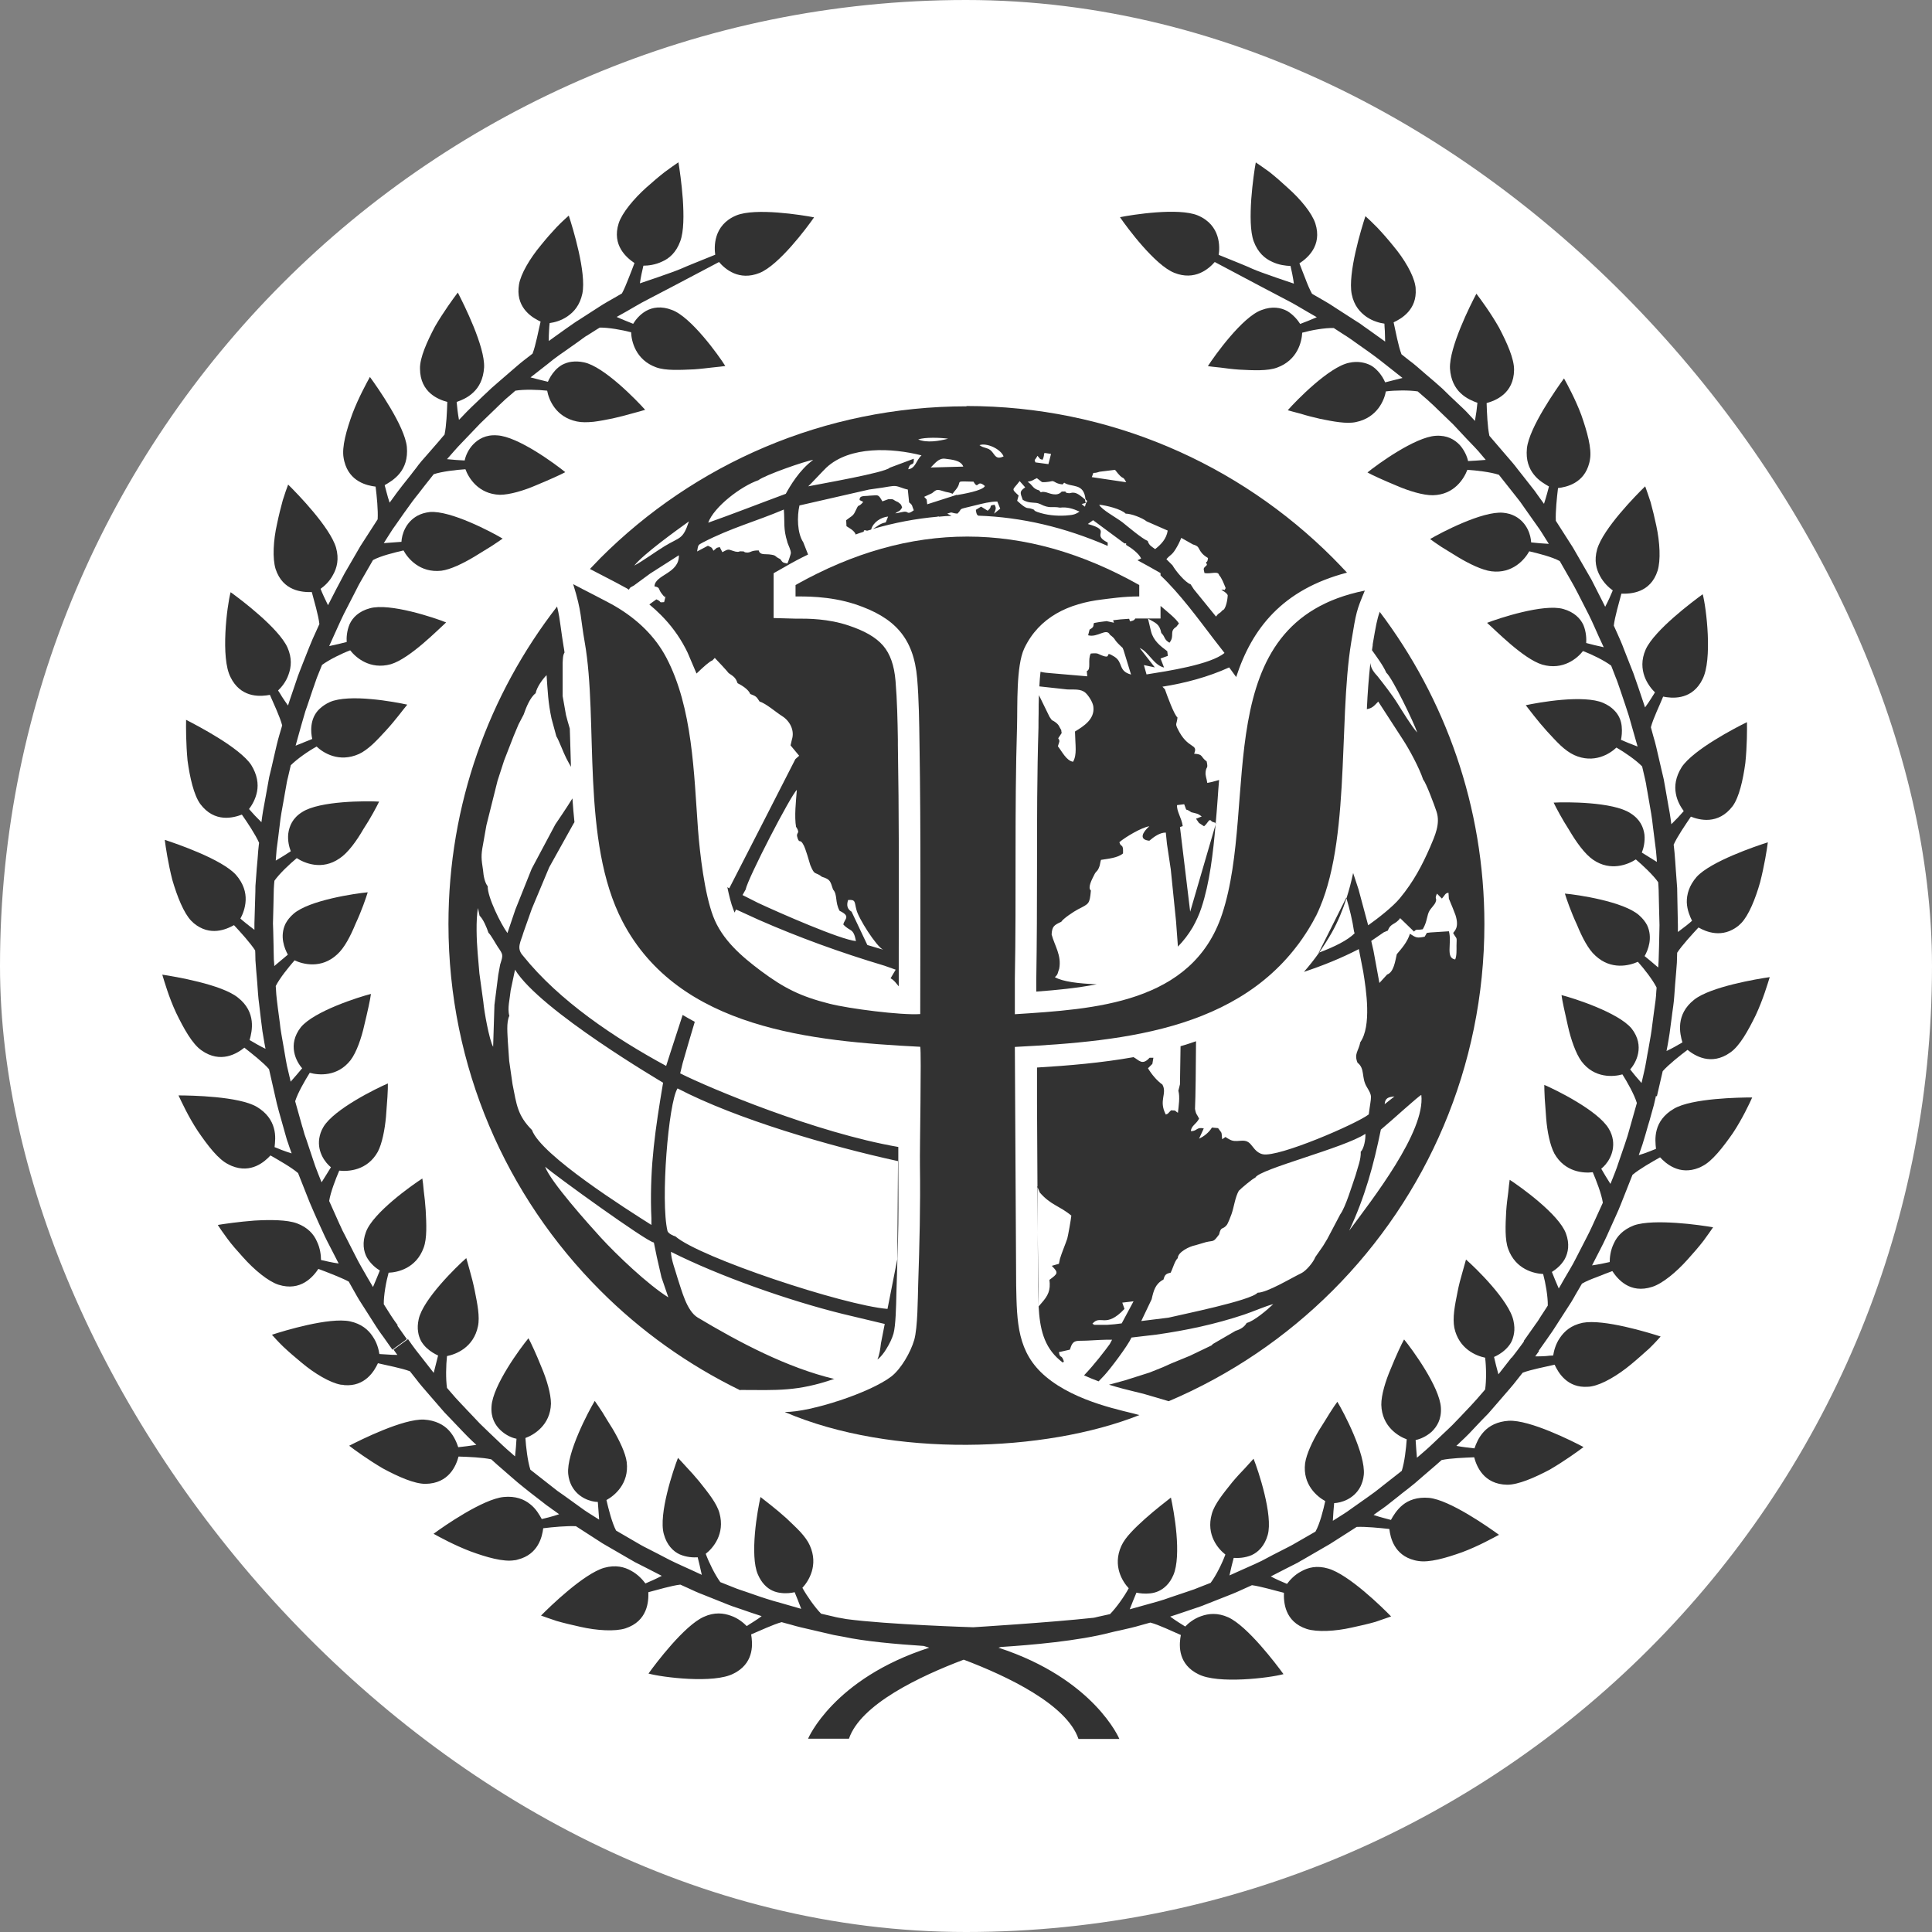 <?xml version="1.0" encoding="UTF-8"?> <svg xmlns="http://www.w3.org/2000/svg" width="1000" height="1000" viewBox="0 0 1000 1000" fill="none"><rect x="0" y="0" width="1000" height="1000" fill="#808080" stroke="none"/><g clip-path="url(#clip0_697_6974)"><rect width="1000" height="1000" rx="500" fill="white"></rect><path d="M205.977 686.109C205.977 686.109 205.524 685.429 204.768 684.446C204.012 683.463 203.105 682.027 202.199 680.667C200.385 677.87 198.647 675.073 198.647 675.073C198.571 670.463 199.856 663.358 201.14 658.747C205.826 658.596 215.424 656.48 219.278 645.822C221.092 640.985 220.714 633.502 220.337 626.397C220.11 622.844 219.732 619.443 219.354 616.571C219.127 613.698 218.825 611.431 218.599 609.995C213.157 613.472 193.054 627.757 189.427 637.659C187.386 643.101 188.142 647.712 189.956 650.962C191.92 654.288 194.717 656.48 196.606 657.613C195.624 660.032 194.339 663.207 193.054 666.154C193.054 666.154 191.921 664.189 190.182 661.241C188.52 658.218 186.101 654.363 184.061 650.206C181.944 646.124 179.904 642.118 178.317 638.944C177.485 637.432 176.881 636.147 176.503 635.24C176.125 634.333 175.823 633.804 175.823 633.804L170.382 621.635C171.062 617.1 173.782 610.146 175.596 605.913C180.282 606.442 190.107 605.913 195.548 596.163C197.74 592.006 199.176 584.75 199.781 578.098C200.083 574.319 200.309 570.766 200.536 567.743C200.763 564.72 200.763 562.225 200.763 560.789C194.793 563.359 173.027 574.016 167.434 583.238C166.15 585.354 165.545 587.395 165.243 589.285C164.185 596.465 168.493 601.907 171.289 604.175C169.929 606.367 168.19 609.239 166.452 611.96C166.452 611.96 165.923 610.675 165.167 608.785C164.487 606.896 163.353 604.326 162.522 601.68C160.784 596.541 159.046 591.25 159.046 591.25C159.046 591.25 158.365 589.133 157.609 587.093C157.08 584.976 156.401 582.935 156.401 582.935L152.773 570.01C154.133 565.627 157.836 559.277 160.33 555.271C164.864 556.556 174.69 557.463 181.491 548.696C184.514 544.69 187.084 537.358 188.596 530.48C190.258 523.601 191.694 517.101 191.996 514.456C185.724 516.043 162.597 523.375 155.72 531.689C148.541 540.835 153.454 549.678 156.401 552.928C154.738 554.894 152.622 557.463 150.43 559.882C150.43 559.882 149.976 557.615 149.145 554.289C148.238 550.963 147.634 546.428 146.803 541.893C146.047 537.433 145.14 532.898 144.838 529.421C144.384 526.02 144.082 523.753 144.082 523.753C144.082 523.753 143.629 520.502 143.251 517.101C143.024 515.438 142.948 513.775 142.873 512.566C142.797 511.281 142.722 510.374 142.722 510.374C144.762 506.292 149.372 500.624 152.471 497.071C156.779 499.112 166.3 501.606 174.462 494.048C178.241 490.722 181.491 484.373 184.061 478.099C187.235 471.297 189.502 464.57 190.334 461.849C183.91 462.453 159.952 465.93 151.866 473.035C150.052 474.622 148.692 476.361 147.785 478.099C144.611 484.675 147.331 491.1 148.994 494.123C147.029 495.786 144.535 497.903 141.966 500.019C141.966 500.019 141.966 498.658 141.739 496.618C141.739 494.501 141.588 491.78 141.588 489.059C141.512 483.541 141.286 478.024 141.286 478.024L141.512 469.256C141.512 469.256 141.588 465.93 141.663 462.604C141.663 459.203 142.042 455.877 142.042 455.877C144.687 452.098 150.053 447.11 153.605 444.162C157.535 446.732 166.603 450.662 175.748 444.313C180.055 441.516 184.59 435.243 188.066 429.196C191.996 423.225 195.019 417.405 196.228 414.91C189.804 414.532 165.546 414.457 156.477 420.277C151.413 423.376 149.75 427.609 149.221 431.388C148.767 435.167 149.75 438.644 150.506 440.609C148.314 442.045 145.593 443.784 142.722 445.447C142.722 445.447 142.873 443.179 143.175 439.702C143.629 436.301 144.233 431.766 144.762 427.231C145.216 422.696 146.123 418.161 146.727 414.759C147.332 411.358 147.71 409.166 147.71 409.166C147.71 409.166 147.86 408.335 148.087 407.05C148.314 405.84 148.54 404.177 148.994 402.59C149.75 399.34 150.506 396.09 150.506 396.09C153.756 392.84 159.575 388.758 163.883 386.415C167.284 389.665 175.445 394.88 185.799 390.27C187.99 389.287 190.409 387.473 192.752 385.357C195.095 383.165 197.438 380.67 199.781 378.101C204.844 372.583 208.925 366.914 210.814 364.722C207.64 364.042 200.007 362.53 191.996 361.85C183.985 361.094 175.596 361.245 170.759 363.362C168.568 364.344 166.754 365.629 165.394 366.914C162.673 369.484 161.615 372.583 161.237 375.38C160.859 378.252 161.237 380.822 161.615 382.485C159.197 383.467 156.098 384.752 153 385.961C153 385.961 154.511 380.67 155.947 375.38C156.703 372.734 157.459 370.089 158.063 368.123C158.744 366.158 159.197 364.873 159.197 364.873L161.993 356.559C161.993 356.559 162.22 355.879 162.598 354.896C162.749 354.518 162.825 354.14 162.976 353.762C162.976 353.535 163.126 353.384 163.202 353.158C163.504 352.251 163.807 351.268 164.184 350.361C165.469 347.262 166.679 344.163 166.679 344.163C170.382 341.442 176.805 338.267 181.264 336.604C184.136 340.308 191.467 346.808 202.35 343.785C212.25 340.762 226.761 325.871 230.917 322.168C224.947 319.749 201.669 311.964 191.467 314.836C185.799 316.348 182.55 319.598 180.963 323.075C179.451 326.627 179.299 330.18 179.451 332.296C176.881 332.976 173.632 333.732 170.382 334.413C170.382 334.413 171.288 332.372 172.724 329.197C174.16 326.098 175.975 321.865 178.015 317.708C180.131 313.627 182.172 309.545 183.759 306.522C185.27 303.423 186.404 301.458 186.404 301.458L193.054 289.893C197.06 287.701 204.315 285.963 208.849 284.904C211.116 289.062 217.313 296.62 228.423 295.411C233.184 294.806 239.683 291.632 245.503 288.155C248.752 286.189 251.851 284.224 254.345 282.713C256.915 281.05 258.955 279.614 260.165 278.782C254.648 275.456 233.185 264.119 222.453 265.026C219.959 265.328 217.994 265.933 216.255 266.84C209.831 270.241 207.942 276.892 207.791 280.445C205.221 280.672 201.896 280.898 198.647 281.125C198.647 281.125 199.402 279.916 200.461 278.253C201.594 276.59 202.955 274.171 204.617 271.979C207.716 267.444 210.965 262.985 210.965 262.985C210.965 262.985 212.25 261.171 213.535 259.432C214.82 257.694 216.255 255.955 216.255 255.955L219.883 251.269L224.494 245.449C228.877 244.013 236.207 243.182 240.893 242.879C242.555 247.339 247.543 255.729 258.728 256.107C263.792 256.107 271.198 253.915 277.622 251.118C284.197 248.397 290.243 245.676 292.585 244.391C287.597 240.309 268.1 225.873 257.293 225.344C251.398 224.89 247.543 227.309 244.898 230.03C242.253 232.827 240.969 236.077 240.515 238.344C237.946 238.269 234.62 237.966 231.37 237.664C231.37 237.664 232.882 235.926 235.149 233.356C237.416 230.71 240.666 227.536 243.765 224.21C245.352 222.547 246.939 220.884 248.45 219.297C249.962 217.785 251.474 216.425 252.683 215.215C255.177 212.797 256.839 211.209 256.839 211.209C256.839 211.209 259.182 208.866 261.676 206.599C264.245 204.482 266.739 202.215 266.739 202.215C271.349 201.459 278.453 201.686 283.214 202.215C284.045 206.825 287.598 215.896 298.632 218.163C301.126 218.692 304.073 218.617 307.247 218.314C310.346 217.936 313.822 217.256 317.147 216.576C320.85 215.744 324.327 214.837 327.199 214.006C330.222 213.174 332.64 212.57 333.925 212.116C329.618 207.279 312.613 189.668 302.259 187.551C299.841 187.022 297.725 187.022 295.835 187.249C293.946 187.476 292.434 188.08 290.923 188.836C289.638 189.592 288.429 190.575 287.447 191.633C285.482 193.749 284.273 196.017 283.592 197.604C281.023 196.999 277.773 196.168 274.599 195.336C274.599 195.336 278.906 192.011 283.214 188.609C287.446 185.057 291.981 182.034 291.981 182.034L299.16 176.969C299.16 176.969 299.841 176.516 300.824 175.76C301.277 175.382 301.806 175.004 302.41 174.626C302.562 174.475 302.637 174.399 302.789 174.324C303.015 174.173 303.318 174.022 303.62 173.795C303.771 173.795 304.073 173.568 304.073 173.568C304.073 173.568 304.527 173.266 304.754 173.115C307.55 171.3 310.422 169.562 310.422 169.562C314.956 169.486 322.059 170.771 326.669 171.981C326.821 176.667 329.013 186.266 339.593 190.121C344.506 191.935 351.987 191.482 359.167 191.179C362.643 190.953 366.044 190.499 368.841 190.197C371.712 189.894 374.055 189.668 375.416 189.441C372.015 183.999 357.655 163.969 347.755 160.416C342.314 158.3 337.703 159.056 334.378 160.945C331.053 162.835 328.861 165.707 327.728 167.597C325.309 166.614 322.135 165.405 319.188 164.044C319.188 164.044 321.153 162.911 324.176 161.248C327.199 159.585 331.128 157.091 335.209 155.05C337.552 153.84 356.37 144.014 372.165 135.624C375.34 139.328 382.519 145.526 393.1 141.293C403.151 137.287 417.661 117.862 421.365 112.495C415.016 111.286 391.059 107.431 381.084 111.513C368.992 116.577 369.671 128.142 370.2 131.845C362.567 134.944 355.313 137.816 352.668 139.026C348.435 140.915 331.205 146.66 331.205 146.66C331.658 143.41 332.414 140.084 333.018 137.514C335.361 137.514 339.064 137.136 342.691 135.398C346.394 133.81 349.946 130.711 352.062 124.967C354.027 119.827 353.952 111.135 353.423 103.047C352.819 94.884 351.685 87.175 351.156 84C349.644 84.983 347.151 86.797 344.128 88.989C341.18 91.256 337.855 94.128 334.53 97.076C327.955 102.972 321.984 110.228 320.246 115.519C316.543 127.083 324.479 133.508 328.408 136.154C327.577 138.421 326.443 141.293 325.31 144.166C324.176 147.038 323.042 149.834 321.908 151.875C321.908 151.875 320.472 152.707 318.281 153.992C316.089 155.276 313.218 156.788 310.346 158.678C304.754 162.306 299.086 165.934 299.086 165.934C299.086 165.934 298.254 166.387 297.121 167.219C295.987 168.05 294.475 169.109 292.888 170.167C289.865 172.359 286.767 174.551 286.767 174.551L284.045 176.516C284.045 174.626 284.046 172.737 284.197 170.998C284.272 169.638 284.348 168.353 284.499 167.219C286.842 166.917 290.469 166.01 293.719 163.742C297.044 161.474 300.143 157.998 301.428 151.951C303.62 141.142 296.44 117.862 294.4 111.588C293.04 112.798 290.772 114.839 288.202 117.484C285.633 120.205 282.761 123.455 279.965 126.932C274.297 133.735 269.536 141.747 268.629 147.265C268.553 147.945 268.477 148.549 268.402 149.154C267.571 159.812 275.733 164.573 279.814 166.463C278.68 171.149 277.319 178.708 275.657 183.016C275.657 183.016 274.07 184.301 271.576 186.191C269.082 188.08 266.059 190.801 262.961 193.447C259.862 196.168 256.688 198.813 254.421 200.854C252.229 202.971 250.642 204.407 250.642 204.407C250.642 204.407 247.317 207.581 243.991 210.756C242.329 212.343 240.742 214.006 239.533 215.291C238.324 216.576 237.568 217.332 237.568 217.332C236.963 214.081 236.585 210.68 236.358 208.035C238.55 207.279 242.102 205.918 244.974 203.122C247.921 200.401 250.189 196.243 250.566 190.197C251.095 179.388 239.986 157.317 236.963 151.422C234.771 154.294 229.632 161.323 225.173 168.957C221.017 176.818 217.238 185.208 217.389 190.877C217.465 203.197 226.987 206.825 231.521 208.035C231.37 213.023 231.068 220.431 230.086 224.966C230.086 224.966 228.952 226.175 227.365 228.14C225.702 230.03 223.511 232.6 221.319 235.094C219.052 237.588 216.86 240.158 215.424 242.199C213.837 244.164 212.855 245.525 212.855 245.525C212.855 245.525 210.512 248.473 208.169 251.42C206.96 252.932 205.902 254.444 204.995 255.578C204.239 256.711 203.635 257.467 203.635 257.467L201.67 260.188C201.065 258.45 200.536 256.56 200.082 254.822C199.704 253.461 199.402 252.252 199.1 251.118C201.065 249.984 204.39 248.095 206.884 244.996C209.454 241.821 211.116 237.437 210.587 231.315C209.529 220.582 195.321 200.401 191.467 195.11C189.728 198.284 185.572 205.843 182.398 214.157C179.375 222.547 176.806 231.315 177.864 237.059C177.939 237.664 178.09 238.269 178.241 238.873C180.886 249.38 190.031 251.345 194.414 251.874C195.019 256.787 195.775 264.194 195.472 268.805C195.472 268.805 191.014 275.759 186.555 282.637C182.398 289.742 178.317 296.847 178.317 296.847C178.317 296.847 177.788 297.829 176.957 299.417C176.126 300.928 175.143 302.969 174.009 305.01C171.893 309.092 169.777 313.249 169.777 313.249C168.341 310.377 166.906 307.278 165.923 304.783C167.813 303.423 170.609 301.004 172.423 297.452C174.388 293.975 175.596 289.364 173.934 283.468C170.835 272.886 153.906 255.502 149.145 250.816C148.465 252.479 147.483 255.426 146.349 258.979C145.366 262.531 144.308 266.764 143.401 271.148C141.436 279.765 140.983 289.062 142.646 294.504C146.425 306.068 156.627 306.597 161.388 306.446C162.597 311.057 164.789 318.389 165.318 322.999C165.318 322.999 164.638 324.511 163.58 326.854C162.522 329.122 161.162 332.145 159.953 335.244C157.459 341.442 155.04 347.715 155.04 347.715C155.04 347.715 154.662 348.622 154.209 349.907C153.756 351.192 153.151 353.006 152.547 354.82C151.337 358.373 150.128 361.925 150.128 361.925L149.069 365.176C147.936 363.664 146.954 362.077 145.972 360.64C145.291 359.507 144.611 358.373 143.931 357.39C145.594 355.803 148.087 352.931 149.372 349.076C150.732 345.297 151.262 340.686 148.768 335.093C144.158 325.04 124.659 310.301 119.369 306.522C117.48 313.551 114.079 340.611 119.369 350.588C119.672 351.192 119.974 351.721 120.276 352.251C125.869 361.396 135.239 360.489 139.698 359.658C141.588 364.117 144.914 370.996 146.047 375.455C146.047 375.455 145.518 377.42 144.611 380.368C143.704 383.392 142.797 387.322 141.89 391.328C140.983 395.334 140.077 399.34 139.321 402.288C138.792 405.311 138.414 407.352 138.414 407.352C138.414 407.352 137.582 411.887 136.751 416.498C135.844 421.033 135.315 425.568 135.315 425.568C132.973 423.3 130.554 420.73 128.892 418.765C130.328 416.876 132.292 413.701 133.048 409.695C133.803 405.765 133.2 401.078 130.026 395.939C124.055 386.944 102.213 375.606 96.319 372.583C96.243 376.211 96.243 384.903 97.074 393.671C98.283 402.514 100.324 411.509 103.649 416.12C111.055 426.021 120.805 423.3 125.189 421.637C128.06 425.719 132.217 431.993 134.106 436.225C134.106 436.225 133.88 437.813 133.653 440.307C133.502 442.801 133.199 446.127 132.896 449.453C132.67 452.854 132.368 456.18 132.217 458.598C132.217 461.093 132.141 462.831 132.141 462.831L131.688 477.948V481.274C130.252 480.216 128.74 479.006 127.304 477.873C126.246 477.041 125.263 476.21 124.432 475.454C125.566 473.413 127.002 469.936 127.154 465.93C127.305 461.924 126.095 457.389 122.165 452.854C114.91 444.766 91.558 436.754 85.285 434.714C85.739 438.342 87.023 446.958 89.215 455.499C91.709 464.041 95.109 472.582 98.964 476.588C99.417 477.041 99.871 477.495 100.324 477.873C108.713 484.826 117.177 481.047 121.107 478.855C124.508 482.483 129.571 488.077 132.065 491.931C132.065 491.931 132.217 494.048 132.217 497.071C132.443 500.095 132.746 504.252 133.123 508.333C133.426 512.415 133.652 516.496 134.106 519.52C134.484 522.619 134.711 524.66 134.711 524.66C134.711 524.66 135.239 529.27 135.844 533.805C136.524 538.265 137.432 542.876 137.432 542.876C134.484 541.439 131.536 539.701 129.193 538.34C130.478 533.805 132.822 523.904 123.148 516.345C114.759 509.543 90.499 505.461 84 504.478C85.058 507.955 87.401 516.194 91.18 524.282C95.11 532.369 99.493 540.306 104.254 543.631C114.23 550.736 122.845 545.219 126.473 542.271C130.327 545.294 136.222 549.905 139.245 553.382C139.245 553.382 140.757 559.958 142.193 566.382C142.873 569.708 143.704 572.883 144.384 575.377C145.064 577.796 145.518 579.383 145.518 579.383C145.518 579.383 146.5 583.011 147.558 586.639C148.087 588.453 148.54 590.267 149.069 591.552C149.523 592.913 149.826 593.82 149.826 593.82L150.959 596.994C149.145 596.465 147.332 595.785 145.669 595.18C144.384 594.651 143.175 594.122 142.117 593.744C142.344 591.477 142.873 587.697 141.739 583.842C140.681 579.988 138.111 575.982 132.896 572.883C123.601 567.441 98.964 566.987 92.389 566.987C93.976 570.313 97.528 578.098 102.441 585.505C107.504 592.913 113.021 600.169 118.235 602.663C118.84 602.965 119.369 603.268 119.974 603.495C130.025 607.576 136.978 601.303 140.001 598.052C144.309 600.547 150.808 604.175 154.285 607.198C154.285 607.198 157.307 614.832 160.33 622.466C161.917 626.321 163.656 630.025 164.865 632.821C166.15 635.543 166.981 637.432 166.981 637.432C166.981 637.432 167.434 638.49 168.19 640.078C168.946 641.665 170.004 643.706 171.062 645.746C173.178 649.828 175.295 653.985 175.295 653.985C172.045 653.532 168.719 652.776 166.149 652.171C166.149 649.904 165.772 646.124 164.034 642.572C162.447 638.868 159.348 635.316 153.679 633.199C148.465 631.31 139.85 631.31 131.764 631.763C123.677 632.368 115.893 633.502 112.719 634.031C113.701 635.542 115.44 638.112 117.631 641.06C119.823 644.084 122.77 647.409 125.717 650.659C131.536 657.235 138.792 663.207 144.082 664.945C155.721 668.649 162.144 660.712 164.79 656.782C167.057 657.613 169.928 658.747 172.8 659.881C175.672 661.09 178.468 662.224 180.509 663.358C180.509 663.358 181.34 664.794 182.549 666.986C183.834 669.178 185.346 672.126 187.235 674.922C190.863 680.591 194.414 686.184 194.414 686.184C194.414 686.184 194.944 687.016 195.699 688.15C196.531 689.359 197.589 690.871 198.722 692.382C200.914 695.557 203.105 698.58 203.105 698.58L210.587 693.138L205.524 685.958L205.977 686.109Z" fill="#323232"></path><path d="M782.304 702.735C778.978 707.043 775.578 711.352 775.578 711.352C774.671 708.177 773.915 704.927 773.311 702.357C774.898 701.677 777.24 700.392 779.281 698.427C780.339 697.444 781.321 696.235 782.077 694.95C782.833 693.589 783.362 691.926 783.665 690.037C783.967 688.147 783.891 685.955 783.362 683.612C781.246 673.257 763.713 656.175 758.8 651.942C758.347 653.302 757.818 655.721 756.911 658.669C756.08 661.541 755.097 665.094 754.417 668.722C753.737 672.123 753.056 675.449 752.678 678.699C752.3 681.873 752.3 684.821 752.754 687.24C755.097 698.275 764.166 701.828 768.7 702.735C769.305 707.497 769.38 714.677 768.7 719.212C768.7 719.212 766.509 721.707 764.317 724.277C762.125 726.771 759.783 729.19 759.783 729.19C759.783 729.19 758.196 730.852 755.853 733.347C754.644 734.556 753.283 736.068 751.771 737.579C750.26 739.016 748.597 740.678 746.935 742.19C743.609 745.289 740.36 748.539 737.715 750.807C735.145 753.074 733.407 754.51 733.407 754.51C733.105 751.26 732.879 747.935 732.727 745.365C734.919 744.911 738.169 743.626 741.04 741.056C743.761 738.411 746.18 734.632 745.802 728.585C745.197 717.852 730.838 698.275 726.757 693.287C725.396 695.705 722.6 701.677 719.955 708.253C717.159 714.677 714.891 722.16 714.967 727.149C715.269 738.335 723.733 743.399 728.117 744.987C727.814 749.597 726.983 756.929 725.547 761.313L715.042 769.552C715.042 769.552 713.304 770.988 711.566 772.273C709.752 773.558 708.014 774.843 708.014 774.843C708.014 774.843 703.555 778.017 699.021 781.192C696.829 782.855 694.486 784.215 692.748 785.349C691.01 786.407 689.876 787.163 689.876 787.163C690.027 783.913 690.33 780.587 690.556 778.017C694.108 777.866 700.759 775.977 704.16 769.476C704.991 767.738 705.671 765.848 705.898 763.354C706.881 752.621 695.544 731.079 692.219 725.561C691.312 726.771 689.952 728.736 688.29 731.382C686.703 733.951 684.812 737.05 682.772 740.225C679.295 746.045 676.197 752.621 675.517 757.383C674.157 768.494 681.79 774.692 685.946 776.959C684.964 781.494 683.15 788.75 680.882 792.756L669.32 799.408C669.32 799.408 667.355 800.542 664.256 802.053C661.158 803.641 657.077 805.681 653.072 807.873C648.915 809.914 644.683 811.653 641.584 813.089C638.486 814.525 636.37 815.432 636.37 815.432C637.05 812.182 637.881 808.932 638.561 806.362C640.753 806.513 644.304 806.437 647.856 804.926C651.333 803.338 654.583 800.088 656.17 794.495C659.042 784.366 651.257 761.011 648.839 755.04C647.932 756.022 646.345 757.761 644.38 759.953C642.415 761.993 640.073 764.488 637.805 767.209C633.347 772.802 628.585 778.546 627.225 783.611C624.126 794.495 630.626 801.827 634.254 804.623C632.591 809.158 629.417 815.583 626.621 819.287C626.621 819.287 623.597 820.496 620.423 821.705C618.911 822.386 617.325 822.915 616.116 823.293C614.906 823.671 614.151 823.973 614.151 823.973L605.838 826.77C605.838 826.77 604.552 827.223 602.587 827.903C600.623 828.584 597.978 829.264 595.333 830.02C590.042 831.531 584.752 832.968 584.752 832.968C585.961 829.869 587.17 826.77 588.228 824.351C589.966 824.729 592.536 825.031 595.333 824.729C598.204 824.426 601.227 823.293 603.873 820.572C605.233 819.211 606.366 817.473 607.349 815.205C609.465 810.292 609.617 801.978 608.936 793.966C608.256 785.878 606.745 778.32 606.065 775.145C603.797 776.959 598.205 781.192 592.612 786.181C590.042 788.524 587.549 790.791 585.357 793.21C583.166 795.553 581.427 797.896 580.369 800.239C575.759 810.519 581.049 818.682 584.223 822.083C581.956 826.316 577.799 832.136 574.55 835.462C574.55 835.462 571.3 836.218 568.05 836.898C567.37 837.125 566.69 837.2 566.085 837.351C543.186 839.846 503.736 842.264 503.736 842.264C503.736 842.264 459.525 840.904 438.062 838.032C438.062 838.032 437.231 837.881 436.022 837.654C434.737 837.427 433.149 837.2 431.487 836.747C428.237 835.991 424.987 835.235 424.987 835.235C421.738 831.909 417.657 826.089 415.315 821.857C418.489 818.455 423.778 810.217 419.168 799.937C418.186 797.669 416.448 795.326 414.256 792.908C412.14 790.64 409.57 788.297 407.076 785.878C401.559 780.89 395.967 776.732 393.624 774.843C392.944 778.017 391.433 785.576 390.753 793.663C390.073 801.675 390.148 810.065 392.264 814.903C393.246 817.17 394.38 818.909 395.74 820.345C398.31 823.066 401.333 824.2 404.204 824.502C407.076 824.88 409.646 824.502 411.309 824.124C412.291 826.543 413.576 829.642 414.709 832.741C414.709 832.741 409.495 831.229 404.204 829.717C401.559 828.962 398.915 828.281 396.95 827.601C394.985 826.921 393.699 826.543 393.699 826.543L385.386 823.671C385.386 823.671 384.933 823.519 384.253 823.293C383.95 823.217 383.573 823.066 383.12 822.915C381.986 822.537 380.55 822.008 379.114 821.403C375.94 820.118 372.841 818.909 372.841 818.909C370.12 815.205 366.946 808.78 365.283 804.245C368.987 801.373 375.411 794.041 372.388 783.157C371.028 778.093 366.342 772.349 361.883 766.755C359.616 764.034 357.349 761.464 355.384 759.424C353.494 757.307 351.832 755.569 350.925 754.586C348.582 760.557 340.722 783.837 343.594 794.041C345.105 799.635 348.355 802.96 351.832 804.548C355.308 806.059 358.936 806.21 361.127 806.059C361.732 808.554 362.564 811.879 363.244 815.13C363.244 815.13 361.127 814.147 358.029 812.711C354.93 811.275 350.698 809.461 346.617 807.42C342.536 805.303 338.531 803.187 335.508 801.675C332.409 800.164 330.444 798.954 330.444 798.954L318.882 792.227C316.765 788.221 314.951 780.965 313.893 776.43C318.05 774.163 325.683 767.965 324.398 756.854C323.794 752.092 320.619 745.591 317.218 739.771C315.253 736.597 313.289 733.498 311.777 730.928C310.114 728.358 308.678 726.317 307.847 725.108C304.522 730.626 293.186 752.092 294.093 762.825C294.32 765.319 295 767.284 295.831 768.947C299.232 775.448 305.883 777.337 309.435 777.413C309.661 779.983 309.888 783.308 310.115 786.558C310.115 786.558 308.905 785.803 307.243 784.744C305.505 783.611 303.162 782.25 300.97 780.587C296.511 777.337 292.052 774.163 292.052 774.163C292.052 774.163 290.239 772.878 288.5 771.668C286.762 770.308 285.023 768.947 285.023 768.947L274.519 760.708C273.083 756.249 272.251 748.917 271.949 744.307C276.332 742.719 284.872 737.655 285.175 726.544C285.175 721.48 282.983 713.997 280.262 707.648C277.617 700.996 274.822 695.025 273.537 692.682C269.38 697.671 255.021 717.172 254.416 727.905C253.963 733.876 256.381 737.731 259.102 740.301C261.898 742.946 265.148 744.307 267.339 744.684C267.188 747.33 266.962 750.58 266.584 753.83C266.584 753.83 264.921 752.319 262.276 750.051C259.707 747.783 256.456 744.533 253.131 741.434C251.469 739.847 249.806 738.26 248.294 736.748C246.858 735.236 245.423 733.725 244.29 732.515C241.871 730.021 240.36 728.358 240.36 728.358C240.36 728.358 238.017 725.939 235.75 723.445C233.558 720.875 231.366 718.381 231.366 718.381C230.686 713.77 230.837 706.665 231.366 701.903C235.976 700.996 245.12 697.52 247.387 686.484C247.916 684.065 247.841 681.118 247.463 677.943C247.085 674.844 246.405 671.443 245.725 668.041C244.969 664.338 244.063 660.785 243.231 657.913C242.4 655.041 241.795 652.547 241.342 651.186C236.505 655.419 218.896 672.501 216.705 682.856C216.176 685.275 216.1 687.391 216.402 689.281C216.629 691.095 217.233 692.758 217.989 694.194C218.82 695.554 219.727 696.688 220.785 697.671C222.901 699.636 225.093 700.845 226.756 701.601C226.151 704.095 225.32 707.421 224.489 710.596C224.489 710.596 221.088 706.287 217.763 701.979C214.286 697.746 211.188 693.136 211.188 693.136L203.706 698.578L205.67 701.299C203.856 701.299 201.967 701.223 200.153 701.072C198.793 700.996 197.508 700.921 196.375 700.845C195.997 698.502 195.166 694.95 192.823 691.624C190.631 688.298 187.079 685.199 181.108 683.914C170.301 681.722 146.949 688.827 140.752 690.868C141.961 692.229 144.002 694.496 146.647 697.066C149.368 699.636 152.693 702.508 156.094 705.305C162.82 710.974 170.906 715.735 176.423 716.718C177.103 716.718 177.708 716.794 178.312 716.945C188.968 717.776 193.73 709.689 195.619 705.607C200.305 706.741 207.787 708.101 212.17 709.764C212.17 709.764 213.379 711.352 215.344 713.77C217.158 716.265 219.879 719.288 222.6 722.463C225.32 725.562 227.965 728.66 230.006 731.004C232.122 733.196 233.558 734.707 233.558 734.707C233.558 734.707 236.731 738.033 239.906 741.359C241.493 743.022 243.155 744.684 244.44 745.894C245.649 747.028 246.556 747.859 246.556 747.859C243.231 748.388 239.906 748.766 237.185 749.068C236.429 746.801 235.069 743.324 232.348 740.376C229.627 737.428 225.396 735.161 219.501 734.783C208.694 734.254 186.626 745.289 180.731 748.313C183.679 750.58 190.631 755.644 198.264 760.104C206.124 764.336 214.437 768.04 220.181 768.04C232.499 767.889 236.127 758.441 237.336 753.906C242.324 754.057 249.73 754.359 254.265 755.342C254.265 755.342 255.474 756.476 257.364 758.139C259.253 759.726 261.747 761.993 264.316 764.185C266.81 766.377 269.38 768.569 271.345 770.081C273.31 771.593 274.67 772.726 274.67 772.726C274.67 772.726 277.693 775.07 280.64 777.337C282.076 778.546 283.664 779.68 284.797 780.436C285.931 781.343 286.687 781.797 286.687 781.797L289.407 783.762C287.669 784.367 285.779 784.896 284.117 785.349C282.756 785.651 281.547 786.029 280.413 786.256C279.28 784.215 277.467 780.89 274.292 778.471C271.194 775.977 266.735 774.238 260.689 774.843C249.957 775.901 229.704 789.96 224.413 793.89C227.588 795.629 235.144 799.786 243.457 802.96C251.846 806.059 260.613 808.554 266.281 807.571C266.961 807.571 267.566 807.344 268.095 807.193C278.6 804.548 280.641 795.402 281.17 791.018C286.082 790.413 293.488 789.733 298.099 789.96C298.099 789.96 304.975 794.419 311.928 798.879C319.032 803.036 326.136 807.118 326.136 807.118C326.136 807.118 327.118 807.647 328.63 808.554C330.141 809.309 332.182 810.368 334.298 811.426C338.379 813.542 342.536 815.659 342.536 815.659C339.665 817.17 336.566 818.531 334.072 819.589C332.712 817.775 330.217 814.903 326.665 813.013C323.189 811.048 318.654 809.839 312.684 811.501C302.103 814.6 284.646 831.531 280.036 836.218C281.774 836.822 284.646 837.881 288.122 839.014C291.75 840.073 295.982 841.055 300.365 842.038C308.981 844.003 318.277 844.532 323.643 842.869C335.281 839.09 335.734 828.886 335.583 824.124C340.269 822.915 347.523 820.723 352.134 820.194C352.134 820.194 353.645 820.874 355.988 821.932C358.255 822.99 361.278 824.426 364.377 825.56C370.649 828.055 376.847 830.549 376.847 830.549C376.847 830.549 377.754 830.927 379.038 831.38C380.399 831.834 382.213 832.438 383.951 833.043C387.503 834.328 391.055 835.462 391.055 835.462L394.229 836.52C392.793 837.654 391.206 838.636 389.695 839.619C388.486 840.375 387.503 840.98 386.52 841.66C384.858 839.997 382.062 837.578 378.283 836.293C374.504 834.933 369.819 834.328 364.226 836.898C354.175 841.433 339.438 860.934 335.659 866.225C342.687 868.19 369.667 871.591 379.718 866.225C380.323 865.923 380.927 865.62 381.381 865.318C390.45 859.725 389.544 850.428 388.788 845.968C393.171 844.154 400.124 840.828 404.583 839.619C404.583 839.619 406.623 840.224 409.571 840.98C412.518 841.887 416.523 842.794 420.529 843.701C424.534 844.608 428.539 845.59 431.562 846.27C434.585 846.8 436.551 847.177 436.551 847.177C447.207 849.521 463.984 851.032 478.117 851.939C478.948 852.242 479.855 852.468 480.988 852.846C431.26 868.87 418.261 899.936 418.261 899.936H439.422C445.468 882.098 476.227 867.585 498.824 859.044C521.421 867.585 552.179 882.249 558.225 900.087H579.386C579.386 900.087 566.463 869.022 516.811 852.846C517.264 852.695 517.642 852.62 518.096 852.468C533.513 851.486 558.15 849.369 574.852 844.986C576.364 844.608 577.951 844.23 579.538 843.927C583.543 843.02 587.548 842.113 590.496 841.206C593.443 840.375 595.408 839.846 595.408 839.846C599.867 840.98 606.744 844.381 611.203 846.27C610.372 850.654 609.389 860.027 618.534 865.62C619.063 865.923 619.592 866.225 620.197 866.527C630.248 871.818 657.304 868.492 664.332 866.527C660.478 861.236 645.741 841.735 635.765 837.125C630.172 834.63 625.562 835.159 621.708 836.52C617.929 837.805 615.058 840.224 613.471 841.887C612.488 841.282 611.43 840.602 610.221 839.846C608.709 838.939 607.198 837.805 605.686 836.747L608.936 835.689C608.936 835.689 612.488 834.479 616.116 833.27C617.854 832.665 619.592 832.061 621.028 831.607C622.388 831.154 623.219 830.776 623.219 830.776C623.219 830.776 629.416 828.357 635.689 825.863C638.863 824.653 641.886 823.293 644.153 822.234C646.421 821.176 648.008 820.496 648.008 820.496C652.618 821.101 659.873 823.293 664.559 824.426C664.408 829.188 664.861 839.392 676.424 843.172C681.79 844.834 691.085 844.381 699.7 842.416C704.008 841.509 708.241 840.526 711.944 839.468C715.421 838.258 718.292 837.276 720.03 836.671C715.42 831.909 698.038 814.903 687.457 811.879C681.563 810.141 677.028 811.35 673.552 813.315C670 815.13 667.506 818.002 666.146 819.816C663.727 818.833 660.629 817.473 657.757 815.961C657.757 815.961 661.838 813.845 665.995 811.728C668.035 810.746 670.076 809.612 671.663 808.856C673.099 807.949 674.157 807.42 674.157 807.42C674.157 807.42 681.26 803.263 688.364 799.181C695.317 794.797 702.195 790.338 702.195 790.338C706.805 790.111 714.211 790.867 719.124 791.396C719.653 795.855 721.617 804.926 732.122 807.571C732.727 807.722 733.331 807.873 734.012 807.949C739.755 808.932 748.371 806.437 756.835 803.414C765.148 800.315 772.706 796.082 775.88 794.419C770.59 790.564 750.411 776.354 739.68 775.296C733.634 774.767 729.175 776.43 726.077 778.924C722.978 781.419 721.013 784.744 719.955 786.71C718.821 786.407 717.612 786.105 716.252 785.727C714.514 785.273 712.7 784.744 710.962 784.14L713.682 782.175C713.682 782.175 714.514 781.645 715.647 780.814C716.781 779.983 718.292 778.924 719.804 777.639C722.751 775.372 725.699 772.953 725.699 772.953C725.699 772.953 726.983 771.971 729.023 770.383C730.988 768.872 733.634 766.68 736.052 764.488C738.546 762.296 741.116 760.104 743.005 758.516C744.895 756.854 746.179 755.72 746.179 755.72C750.638 754.737 758.12 754.51 763.032 754.284C764.241 758.819 767.869 768.342 780.187 768.494C785.856 768.494 794.245 764.866 802.104 760.708C809.737 756.249 816.766 751.185 819.638 748.993C813.819 745.894 791.826 734.858 780.943 735.388C774.973 735.765 770.816 738.033 768.096 740.981C765.299 743.929 763.939 747.481 763.183 749.673C760.538 749.371 757.062 748.993 753.812 748.388C753.812 748.388 754.644 747.632 755.853 746.423C757.137 745.214 758.8 743.702 760.387 742.039C763.561 738.638 766.736 735.312 766.736 735.312C766.736 735.312 768.172 733.876 770.288 731.684C772.328 729.416 774.973 726.242 777.694 723.143C780.415 719.968 783.135 716.945 784.949 714.526C786.838 712.107 788.123 710.52 788.123 710.52C792.431 708.857 799.912 707.497 804.674 706.363C806.563 710.52 811.324 718.608 821.98 717.776C822.585 717.776 823.19 717.701 823.87 717.55C829.387 716.567 837.398 711.881 844.2 706.212C847.601 703.415 850.85 700.467 853.647 697.973C856.292 695.403 858.407 693.06 859.541 691.775C853.268 689.734 829.991 682.629 819.184 684.67C813.138 685.955 809.737 689.054 807.47 692.38C805.127 695.705 804.296 699.334 803.918 701.601C802.784 701.601 801.5 701.752 800.139 701.903C798.325 702.055 796.436 702.055 794.622 702.055L796.587 699.334L789.106 693.891C789.106 693.891 785.932 698.351 782.531 702.659" fill="#323232"></path><path d="M857.592 567.511C859.103 561.011 860.615 554.435 860.615 554.435C863.638 551.034 869.533 546.348 873.463 543.4C877.091 546.348 885.63 551.865 895.606 544.76C900.443 541.435 904.826 533.498 908.756 525.486C912.534 517.399 914.953 509.16 916.011 505.759C909.588 506.666 885.252 510.747 876.863 517.474C867.19 525.108 869.457 535.01 870.817 539.545C868.474 540.906 865.527 542.644 862.58 544.005C862.58 544.005 863.486 539.545 864.167 534.934C864.771 530.399 865.376 525.864 865.376 525.864C865.376 525.864 865.602 523.823 866.056 520.8C866.509 517.777 866.736 513.619 867.038 509.538C867.416 505.381 867.719 501.299 867.945 498.276C868.021 495.177 868.097 493.136 868.097 493.136C870.666 489.206 875.73 483.763 879.131 480.06C882.985 482.252 891.45 485.955 899.914 479.077C900.367 478.699 900.82 478.246 901.274 477.792C905.128 473.786 908.605 465.245 911.023 456.704C913.215 448.163 914.575 439.622 915.029 435.994C908.756 437.959 885.404 445.895 878.149 453.907C874.219 458.442 873.009 463.053 873.085 467.059C873.236 471.065 874.747 474.466 875.805 476.583C874.974 477.339 873.991 478.17 872.933 479.002C871.498 480.135 869.911 481.269 868.475 482.403V479.002L868.172 463.885C868.172 463.885 868.172 462.222 868.097 459.652C867.945 457.233 867.643 453.832 867.417 450.506C867.19 447.18 866.963 443.779 866.737 441.36C866.51 438.866 866.283 437.203 866.283 437.203C868.172 432.97 872.405 426.848 875.201 422.691C879.584 424.429 889.333 427.075 896.815 417.249C900.141 412.714 902.181 403.795 903.39 394.876C904.297 386.032 904.297 377.416 904.221 373.787C898.327 376.66 876.486 387.997 870.44 397.068C867.266 402.132 866.661 406.818 867.417 410.748C868.097 414.754 870.138 417.929 871.498 419.819C869.835 421.784 867.416 424.354 865.073 426.621C865.073 426.621 864.545 422.011 863.638 417.476C862.882 412.94 862.051 408.405 862.051 408.405C862.051 408.405 861.673 406.365 861.144 403.341C860.464 400.318 859.481 396.387 858.574 392.306C857.667 388.3 856.76 384.294 855.854 381.422C855.022 378.398 854.494 376.433 854.494 376.433C855.627 371.973 859.028 365.095 860.842 360.56C865.301 361.467 874.671 362.374 880.264 353.304C880.566 352.775 880.869 352.246 881.171 351.641C886.461 341.588 883.211 314.605 881.322 307.575C876.032 311.43 856.458 326.093 851.848 336.071C849.354 341.664 849.883 346.35 851.168 350.054C852.528 353.833 854.946 356.781 856.609 358.368C856.005 359.351 855.325 360.485 854.569 361.618C853.662 363.054 852.604 364.642 851.471 366.153L850.412 362.979C850.412 362.979 849.204 359.351 847.994 355.798C847.39 354.06 846.784 352.246 846.255 350.81C845.802 349.449 845.5 348.618 845.5 348.618C845.5 348.618 843.081 342.42 840.587 336.146C839.454 332.972 838.018 329.948 837.036 327.681C835.978 325.413 835.298 323.826 835.298 323.826C835.827 319.215 838.018 311.959 839.228 307.273C843.989 307.424 854.267 306.97 857.97 295.406C859.632 290.039 859.179 280.743 857.29 272.05C856.383 267.742 855.325 263.434 854.342 259.881C853.209 256.329 852.151 253.456 851.546 251.718C846.785 256.329 829.78 273.638 826.682 284.295C825.019 290.191 826.228 294.65 828.193 298.203C830.082 301.755 832.88 304.249 834.769 305.61C833.786 308.029 832.35 311.203 830.839 314.075C830.839 314.075 828.798 309.918 826.682 305.837C825.624 303.796 824.566 301.68 823.81 300.168C822.979 298.656 822.375 297.674 822.375 297.674C822.375 297.674 818.293 290.569 814.136 283.388C809.753 276.51 805.295 269.556 805.295 269.556C805.068 264.945 805.824 257.538 806.428 252.625C810.887 252.096 819.955 250.131 822.601 239.624C822.752 239.02 822.903 238.415 822.979 237.735C823.961 232.066 821.468 223.374 818.52 214.908C815.422 206.594 811.265 199.035 809.526 195.861C805.672 201.152 791.465 221.333 790.331 232.066C789.726 238.113 791.389 242.497 793.959 245.671C796.452 248.846 799.777 250.66 801.742 251.794C801.44 252.927 801.138 254.137 800.76 255.497C800.231 257.236 799.777 259.05 799.173 260.788L797.208 258.067C797.208 258.067 796.679 257.311 795.848 256.177C795.017 254.968 793.958 253.456 792.749 252.02C790.406 248.997 788.063 246.049 788.063 246.049C788.063 246.049 787.006 244.764 785.494 242.799C783.983 240.758 781.866 238.264 779.599 235.694C777.408 233.124 775.216 230.63 773.628 228.74C771.966 226.851 770.908 225.566 770.908 225.566C769.925 221.106 769.624 213.548 769.472 208.635C774.007 207.35 783.529 203.797 783.68 191.477C783.756 185.732 780.053 177.494 775.896 169.557C771.513 161.848 766.373 154.894 764.182 152.022C761.083 157.842 750.05 179.837 750.503 190.721C750.881 196.692 753.148 200.849 756.096 203.57C758.967 206.291 762.52 207.728 764.711 208.483C764.484 211.129 764.031 214.53 763.426 217.856C763.426 217.856 762.67 217.025 761.461 215.74C760.252 214.455 758.741 212.716 757.078 211.204C753.677 208.03 750.352 204.855 750.352 204.855C750.352 204.855 748.84 203.419 746.649 201.227C744.382 199.111 741.207 196.465 738.109 193.82C735.01 191.175 731.987 188.378 729.418 186.564C726.999 184.674 725.412 183.389 725.412 183.389C723.749 179.081 722.39 171.522 721.332 166.836C725.413 164.947 733.499 160.26 732.743 149.527C732.743 148.923 732.668 148.242 732.516 147.638C731.534 142.12 726.848 134.032 721.18 127.305C718.384 123.828 715.512 120.578 712.942 117.857C710.372 115.212 708.106 113.095 706.745 111.886C704.705 118.084 697.526 141.44 699.642 152.248C700.851 158.295 704.024 161.696 707.35 164.04C710.675 166.307 714.303 167.214 716.57 167.516C716.57 168.65 716.721 169.935 716.796 171.296C716.796 173.11 716.948 174.924 716.948 176.813L714.227 174.848C714.227 174.848 711.129 172.656 708.106 170.464C706.595 169.406 704.931 168.272 703.873 167.441C702.664 166.685 701.833 166.156 701.833 166.156C701.833 166.156 696.165 162.528 690.572 158.9C687.852 157.01 684.828 155.423 682.712 154.138C680.521 152.929 679.085 152.022 679.085 152.022C677.951 149.981 676.742 147.184 675.684 144.312C674.551 141.44 673.417 138.567 672.585 136.3C676.515 133.73 684.526 127.305 680.823 115.665C679.085 110.299 673.191 103.118 666.54 97.223C663.29 94.199 659.965 91.327 657.018 88.984C654.07 86.792 651.5 85.129 649.989 84.071C649.384 87.245 648.251 94.955 647.646 103.118C647.117 111.206 647.041 119.822 648.931 124.962C651.122 130.782 654.674 133.806 658.377 135.468C661.929 137.207 665.633 137.585 667.976 137.66C668.58 140.23 669.26 143.556 669.714 146.806C669.714 146.806 652.483 141.062 648.326 139.172C645.832 137.963 638.426 135.015 630.793 131.916C631.397 128.137 632.002 116.572 619.986 111.508C610.01 107.351 586.053 111.13 579.705 112.415C583.333 117.782 597.843 137.283 607.819 141.213C618.399 145.446 625.579 139.248 628.753 135.62C644.548 144.01 663.366 153.987 665.633 155.121C669.714 157.161 673.568 159.58 676.591 161.318C679.539 163.057 681.579 164.191 681.579 164.191C678.481 165.551 675.382 166.761 672.964 167.668C671.83 165.854 669.563 162.981 666.313 161.016C662.988 159.202 658.453 158.371 652.936 160.487C643.036 164.04 628.677 184.07 625.2 189.512C626.56 189.663 628.903 190.041 631.775 190.267C634.571 190.645 637.972 191.099 641.524 191.326C648.704 191.704 656.186 192.082 661.022 190.267C671.603 186.413 673.795 176.889 674.022 172.203C678.632 170.918 685.735 169.633 690.345 169.784C690.345 169.784 693.141 171.598 695.938 173.412C696.164 173.563 696.392 173.639 696.543 173.79L696.694 173.866C697.828 174.621 698.885 175.377 699.716 175.906C700.699 176.662 701.38 177.116 701.38 177.116L708.559 182.18C708.559 182.18 713.018 185.354 717.326 188.831C721.634 192.233 725.941 195.634 725.941 195.634C722.767 196.465 719.442 197.297 716.948 197.902C716.267 196.314 715.058 194.047 713.018 191.93C712.035 190.872 710.902 189.89 709.541 189.134C708.106 188.378 706.518 187.849 704.705 187.546C702.815 187.244 700.624 187.244 698.281 187.773C687.927 189.89 670.848 207.425 666.54 212.338C667.9 212.716 670.242 213.396 673.265 214.152C676.137 215.059 679.614 215.966 683.317 216.798C686.718 217.478 690.043 218.158 693.293 218.536C696.467 218.914 699.414 218.99 701.833 218.461C712.867 216.193 716.495 207.123 717.326 202.588C722.087 201.983 729.266 201.908 733.801 202.588C733.801 202.588 736.295 204.78 738.864 206.972C741.358 209.164 743.701 211.507 743.701 211.507C743.701 211.507 745.364 213.094 747.858 215.513C749.067 216.722 750.503 218.083 752.09 219.594C753.526 221.182 755.113 222.845 756.7 224.507C759.798 227.909 763.048 231.083 765.315 233.653C767.583 236.299 769.019 238.037 769.019 238.037C765.844 238.339 762.444 238.491 759.874 238.642C759.421 236.45 758.06 233.124 755.566 230.327C752.921 227.531 749.067 225.188 743.172 225.566C732.44 226.17 712.791 240.456 707.803 244.537C710.222 245.898 716.192 248.619 722.767 251.34C729.191 254.137 736.673 256.404 741.661 256.329C752.77 256.102 757.833 247.636 759.496 243.177C764.106 243.479 771.513 244.311 775.82 245.747L784.133 256.253C784.133 256.253 785.494 257.992 786.854 259.73C788.139 261.544 789.349 263.282 789.349 263.282C789.349 263.282 792.522 267.742 795.697 272.277C797.359 274.469 798.719 276.888 799.853 278.626C800.986 280.365 801.667 281.498 801.667 281.498C798.493 281.347 795.092 281.045 792.522 280.743C792.371 277.19 790.557 270.539 784.133 267.137C782.395 266.23 780.431 265.626 778.012 265.399C767.281 264.416 745.742 275.754 740.225 279.004C741.359 279.836 743.399 281.347 745.969 283.01C748.538 284.597 751.561 286.487 754.811 288.452C760.63 291.929 767.205 295.104 771.966 295.708C783 297.069 789.272 289.435 791.54 285.353C796.074 286.411 803.33 288.225 807.335 290.417L813.986 302.057C813.986 302.057 815.119 304.023 816.706 307.122C818.218 310.145 820.334 314.227 822.45 318.384C824.491 322.465 826.229 326.698 827.664 329.797C829.1 332.896 830.082 335.012 830.082 335.012C826.833 334.332 823.583 333.501 821.014 332.82C821.165 330.629 821.014 327 819.578 323.524C817.991 320.047 814.742 316.797 809.149 315.209C799.022 312.337 775.669 320.047 769.698 322.39C773.931 326.018 788.366 340.984 798.266 344.007C809.073 347.106 816.48 340.681 819.351 336.978C823.81 338.641 830.309 341.815 833.937 344.536C833.937 344.536 835.146 347.711 836.356 350.81C837.036 352.321 837.489 353.909 837.942 355.118C838.32 356.327 838.622 357.083 838.622 357.083L841.419 365.398C841.419 365.398 841.872 366.683 842.477 368.648C843.157 370.537 843.837 373.258 844.593 375.828C846.105 381.119 847.616 386.41 847.616 386.41C844.518 385.276 841.419 383.991 839.001 382.933C839.378 381.27 839.681 378.701 839.379 375.828C839.077 372.956 837.943 369.933 835.222 367.363C833.862 366.002 832.048 364.793 829.781 363.81C824.944 361.694 816.555 361.543 808.544 362.223C800.457 362.903 792.9 364.339 789.726 365.02C791.54 367.287 795.697 372.956 800.76 378.549C803.103 381.044 805.37 383.614 807.713 385.805C810.055 387.997 812.474 389.736 814.741 390.794C825.02 395.48 833.257 390.189 836.658 386.939C840.89 389.358 846.709 393.364 849.959 396.69C849.959 396.69 850.715 399.864 851.471 403.19C851.848 404.777 852.151 406.44 852.302 407.649C852.528 408.934 852.68 409.69 852.68 409.69C852.68 409.69 853.058 412.033 853.663 415.359C854.267 418.76 855.098 423.296 855.552 427.831C856.156 432.366 856.685 436.976 857.139 440.378C857.517 443.779 857.592 446.122 857.592 446.122C854.795 444.459 852.075 442.645 849.808 441.285C850.639 439.244 851.546 435.767 851.168 431.988C850.639 428.209 848.977 424.051 843.837 420.877C834.844 414.981 810.585 415.057 804.161 415.435C805.37 417.929 808.393 423.749 812.247 429.72C815.799 435.767 820.258 442.041 824.566 444.988C833.635 451.262 842.779 447.407 846.709 444.837C850.261 447.861 855.627 452.849 858.272 456.628C858.272 456.628 858.574 459.954 858.574 463.356C858.65 466.681 858.725 470.007 858.725 470.007L858.952 478.85C858.952 478.85 858.801 484.293 858.725 489.81C858.65 492.531 858.574 495.252 858.498 497.293C858.423 499.409 858.272 500.77 858.272 500.77C855.778 498.654 853.284 496.462 851.244 494.874C852.982 491.851 855.627 485.426 852.529 478.85C851.622 477.112 850.261 475.374 848.372 473.711C840.361 466.606 816.404 463.053 809.98 462.524C810.812 465.245 813.078 471.897 816.253 478.699C818.822 484.973 822.072 491.398 825.775 494.648C833.937 502.282 843.46 499.787 847.767 497.822C850.866 501.299 855.401 507.044 857.441 511.125C857.441 511.125 857.441 511.957 857.29 513.242C857.214 514.526 857.138 516.189 856.912 517.777C856.458 521.102 856.005 524.428 856.005 524.428C856.005 524.428 855.703 526.771 855.249 530.173C854.871 533.574 854.116 538.109 853.284 542.568C852.377 547.104 851.772 551.714 850.941 554.964C850.185 558.29 849.657 560.558 849.657 560.558C847.465 558.139 845.349 555.569 843.762 553.528C846.709 550.278 851.621 541.435 844.517 532.364C837.64 524.05 814.515 516.643 808.242 515.056C808.544 517.701 809.98 524.201 811.567 531.155C813.079 537.958 815.648 545.365 818.596 549.371C825.322 558.29 835.222 557.383 839.756 556.098C842.25 560.029 845.878 566.453 847.238 570.913L843.611 583.762C843.611 583.762 843.006 585.879 842.401 587.995C841.721 590.111 841.041 592.152 841.041 592.152C841.041 592.152 839.228 597.367 837.489 602.507C836.658 605.153 835.599 607.647 834.844 609.612C834.088 611.502 833.559 612.787 833.559 612.787C831.821 610.066 830.083 607.193 828.798 604.926C831.594 602.734 835.826 597.367 834.844 590.111C834.541 588.222 833.937 586.181 832.653 584.14C827.136 574.843 805.37 564.11 799.324 561.54C799.324 562.976 799.4 565.471 799.551 568.494C799.778 571.517 800.004 575.07 800.306 578.925C800.836 585.652 802.272 592.757 804.539 597.065C809.98 606.74 819.729 607.345 824.414 606.74C826.228 611.048 828.949 617.926 829.629 622.537L824.113 634.631C824.113 634.631 823.886 635.16 823.433 636.067C822.979 636.974 822.449 638.259 821.618 639.77C820.107 642.794 817.991 646.875 815.875 650.957C813.835 655.114 811.34 658.969 809.678 661.917C808.015 664.94 806.806 666.905 806.806 666.905C805.445 663.882 804.236 660.783 803.254 658.364C805.143 657.155 808.015 655.039 809.905 651.713C811.718 648.387 812.549 643.852 810.509 638.41C806.881 628.508 786.854 614.147 781.413 610.67C781.186 612.031 780.96 614.298 780.657 617.246C780.279 620.118 779.826 623.444 779.599 626.997C779.221 634.102 778.844 641.66 780.657 646.498C784.512 657.079 794.034 659.196 798.72 659.423C800.004 664.109 801.213 671.138 801.138 675.749C801.138 675.749 799.4 678.546 797.51 681.342C796.603 682.778 795.772 684.214 794.941 685.197C794.261 686.255 793.732 686.935 793.732 686.935L788.668 694.116L796.15 699.558C796.15 699.558 798.342 696.459 800.533 693.36C801.591 691.848 802.725 690.261 803.481 689.127C804.237 687.918 804.765 687.162 804.765 687.162C804.765 687.162 808.393 681.493 812.021 675.9C813.91 673.179 815.422 670.08 816.706 668.039C817.991 665.847 818.822 664.411 818.822 664.411C820.862 663.202 823.659 662.068 826.531 661.01C829.402 659.876 832.199 658.742 834.542 657.911C837.187 661.917 843.535 669.853 855.174 666.074C860.464 664.411 867.719 658.44 873.613 651.789C876.561 648.538 879.433 645.213 881.7 642.265C883.968 639.241 885.63 636.747 886.689 635.235C883.514 634.706 875.806 633.497 867.644 632.968C859.557 632.439 850.941 632.439 845.727 634.253C840.059 636.445 836.96 639.922 835.298 643.625C833.559 647.178 833.181 650.881 833.181 653.225C830.612 653.829 827.287 654.51 824.037 654.963C824.037 654.963 826.153 650.806 828.269 646.724C829.327 644.608 830.385 642.643 831.065 641.055C831.821 639.544 832.274 638.41 832.274 638.41C832.274 638.41 833.106 636.596 834.391 633.724C835.6 630.927 837.413 627.223 838.925 623.369C841.948 615.735 844.971 608.1 844.971 608.1C848.448 605.153 854.947 601.449 859.255 599.03C862.278 602.28 869.23 608.478 879.281 604.472C879.81 604.246 880.416 604.019 881.02 603.641C886.159 601.147 891.752 593.89 896.891 586.559C901.803 579.151 905.43 571.366 906.942 568.04C900.367 568.04 875.73 568.418 866.434 573.861C861.144 576.959 858.574 580.89 857.516 584.82C856.458 588.675 856.912 592.379 857.139 594.646C856.081 595.1 854.796 595.553 853.511 596.082C851.849 596.763 850.034 597.367 848.22 597.896L849.354 594.646C849.354 594.646 849.656 593.815 850.11 592.454C850.563 591.094 851.093 589.28 851.622 587.466C852.604 583.838 853.737 580.21 853.737 580.21C853.737 580.21 854.191 578.622 854.871 576.128C855.627 573.709 856.458 570.459 857.139 567.209" fill="#323232"></path><path fill-rule="evenodd" clip-rule="evenodd" d="M475.243 227.46C478.719 226.25 486.73 226.477 490.736 227.082C485.974 228.291 479.777 229.349 475.243 227.46ZM513.332 233.658C511.519 231.541 509.251 232.146 506.983 230.408C510.687 229.047 517.942 232.373 519.453 236.228C515.524 238.117 514.995 235.472 513.332 233.658ZM460.506 242.123C457.861 244.693 425.136 250.362 418.335 251.723C418.788 251.42 426.27 243.408 427.63 242.123C439.873 230.634 461.866 231.844 476.981 235.699C474.109 238.268 473.958 242.426 470.104 242.879C471.162 238.495 473.202 242.048 472.975 237.437L460.43 242.123H460.506ZM539.632 237.966C541.521 234.111 538.498 234.111 544.015 234.943L542.655 240.234L535.929 239.327C535.173 237.513 535.627 238.571 536.987 235.925C538.877 238.042 537.894 237.437 539.632 237.966ZM406.773 255.577C394.681 260.037 377.6 266.688 366.566 270.543C369.514 262.38 383.496 251.647 392.565 248.548C395.512 246.054 417.051 238.495 420.905 238.042C413.725 243.257 408.813 251.798 406.773 255.502V255.577ZM481.742 241.972C484.009 239.78 485.898 236.983 489.224 237.437C492.549 237.891 497.386 238.193 498.595 241.519L481.742 241.972ZM577.192 243.257C582.105 249.682 580.593 245.298 582.936 249.606L565.101 246.961C566.688 243.257 564.572 245.751 569.182 244.164L577.192 243.181V243.257ZM495.27 256.106L479.928 261.019L479.626 258.525L478.341 257.165L482.422 255.275C484.16 253.914 484.614 253.234 486.654 253.763C487.561 253.99 488.09 254.217 489.526 254.595C491.416 255.048 490.962 254.746 493.078 255.577C494.06 254.066 494.665 253.763 495.647 252.176C497.612 248.85 494.288 249.077 503.886 249.304C506.606 253.99 505.473 247.717 509.781 251.571C508.723 253.99 498.293 255.729 495.27 256.258V256.106ZM539.33 249.531C541.748 249.757 544.62 249.001 544.696 249.001C546.283 249.228 546.207 250.286 549.986 250.74L550.817 249.833C554.671 252.478 561.019 249.757 561.851 258.45C563.438 260.112 562.758 258.676 562.153 260.339C561.246 262.456 562.228 262.909 559.886 260.868L561.926 260.339L561.549 258.45C560.037 257.24 557.921 255.275 556.032 255.048C553.992 254.822 554.445 255.502 552.631 255.199C550.137 254.746 553.311 254.217 549.532 254.444C547.114 257.316 542.806 255.124 541.521 254.822C537.894 253.99 539.406 255.804 537.894 253.839C534.342 252.856 534.72 251.193 531.923 249.379C535.173 248.699 534.342 248.472 536.685 247.49L539.33 249.531ZM538.347 260.868C543.411 263.514 544.62 261.926 548.625 262.758C552.328 262.304 555.427 263.287 558.753 264.799C556.183 266.613 554.747 266.537 551.573 266.84C546.509 267.142 541.597 266.613 536.987 265.025C533.889 263.816 536.761 264.345 534.191 263.438C531.319 262.38 532.075 264.345 526.482 259.205L527.238 256.484C523.157 252.63 524.139 253.914 527.766 249.001L530.638 252.252C527.691 254.368 527.918 254.822 529.354 258.676C532.982 260.944 535.853 259.583 538.271 260.868H538.347ZM582.634 265.857C585.581 265.857 591.25 268.049 593.517 269.863L604.399 274.625C603.794 278.857 600.998 281.805 597.9 284.224C595.859 282.712 594.801 282.334 594.045 279.991C591.098 278.782 584.07 272.811 581.047 270.392C577.948 267.973 570.013 263.741 568.955 261.246C572.507 261.549 580.442 263.514 582.634 265.857ZM407.452 280.445C407.981 282.183 409.417 284.678 409.342 286.34C409.342 286.718 407.906 291.102 407.528 291.707C405.034 291.102 405.337 291.405 403.825 289.364C400.349 287.776 402.465 287.474 398.081 286.945C395.738 286.718 393.319 287.323 392.715 284.904C388.407 284.829 388.634 286.265 386.216 285.962C384.326 285.736 386.367 285.358 383.268 285.358C382.134 285.358 382.966 285.887 380.699 285.509C376.693 284.451 377.6 283.771 373.897 285.811L372.537 283.166L371.025 283.544L369.287 285.055C368.229 283.241 368.834 283.619 366.415 282.486L360.823 285.433C361.427 282.032 361.125 282.183 363.846 280.747C378.432 273.189 391.355 269.863 405.714 263.741C406.243 270.316 405.336 273.642 407.528 280.52L407.452 280.445ZM328.402 292.614C333.465 286.492 349.563 274.927 356.591 269.863C353.417 279.462 352.056 277.799 343.97 282.712C339.284 285.585 332.785 290.346 328.402 292.69V292.614ZM617.474 281.805C620.497 282.712 620.043 283.317 621.328 285.282C622.461 287.021 623.595 287.776 625.258 288.835C624.88 292.614 623.595 289.288 624.729 292.387C622.991 294.277 622.688 293.672 623.444 296.62C626.694 297.225 630.548 295.335 631.001 297.678C632.362 299.114 633.496 302.138 634.403 304.405C633.345 305.917 635.083 305.237 632.135 305.161C633.496 306.295 634.553 306.446 635.46 308.033C635.46 309.847 634.553 315.592 632.739 315.894C631.001 318.01 631.077 316.801 629.415 319.144L617.927 305.01L616.265 302.44C613.469 301.533 608.33 295.259 606.894 292.614L603.719 289.439C605.835 287.021 606.515 287.399 608.405 284.375C609.765 282.183 610.445 280.747 611.428 278.404L617.323 281.73L617.474 281.805ZM412.214 428.138C414.557 432.144 411.533 430.254 412.894 434.033C413.952 436.83 414.103 433.731 416.068 437.661C416.975 439.475 418.788 445.522 419.393 447.714C421.811 453.61 421.736 450.889 425.439 453.836C429.898 455.197 429.747 456.18 431.183 460.412C433.601 463.058 432.089 466.988 434.583 471.448C440.554 474.32 437.153 475.605 436.473 478.477C440.025 482.407 441.687 480.064 443.048 487.094C435.112 486.413 403.598 472.581 392.413 467.366L384.326 463.284L385.914 460.488C387.199 454.29 409.418 411.433 412.441 408.863C411.987 414.835 411.08 422.469 412.062 428.213L412.214 428.138ZM662.894 499.338C652.389 502.211 642.338 504.327 636.141 505.536L618.531 507.955L618.078 505.158M696.827 464.645C698.566 470.465 700.001 476.285 700.832 482.03L701.135 483.088C697.507 486.716 690.63 490.117 682.544 493.141M616.038 471.901L610.748 428.062L612.183 427.608C611.579 423.225 609.009 420.05 609.236 416.724L612.939 416.271C614.828 420.957 612.712 417.631 616.642 420.428C619.363 421.108 620.044 421.033 622.008 422.62L619.061 423.754L620.572 425.946L623.217 427.684C625.56 425.719 625.711 423.225 627.298 425.265L629.415 426.021M750.107 465.552L751.921 469.936C752.374 471.296 752.904 472.279 753.357 473.64C755.473 480.291 752.677 481.954 752.148 482.937C754.188 486.565 754.037 484.373 753.886 489.437C753.886 491.704 754.037 494.652 753.206 496.617C748.067 495.862 751.618 488.152 749.956 482.03L740.433 482.634L738.544 482.861L737.411 484.826C733.33 485.658 732.952 485.355 729.778 483.314C728.493 487.472 725.697 490.722 722.976 493.896C722.145 497.373 721.464 503.193 717.988 504.403L713.982 508.787L710.884 491.931L709.75 487.018L716.25 482.559L718.366 481.652C719.802 477.646 722.22 478.779 724.714 475.227L731.893 482.181C733.253 480.593 733.405 481.576 736.428 480.971C738.922 476.739 738.393 473.715 740.056 471.145C740.509 470.389 742.701 467.971 742.928 467.29C744.137 464.418 742.247 465.93 743.759 462.529L746.328 465.098C747.991 463.284 747.916 462.302 749.73 462.075L749.956 465.401L750.107 465.552ZM336.412 328.441C336.412 328.441 335.959 327.912 335.732 327.685C335.959 327.912 336.186 328.214 336.412 328.441ZM338.226 330.558C338.226 330.558 337.621 329.877 337.319 329.499C337.621 329.877 337.924 330.18 338.226 330.558ZM340.72 333.883C340.266 333.279 339.889 332.674 339.435 332.069C339.889 332.674 340.342 333.279 340.72 333.883ZM346.01 342.878C346.01 342.878 345.632 342.198 345.481 341.82C345.632 342.198 345.859 342.5 346.01 342.878ZM443.275 470.843C444.182 475.076 453.628 489.966 457.104 491.553L448.943 489.134L440.781 471.901C438.438 470.465 438.135 468.5 438.966 465.854C443.047 465.476 442.217 466.988 443.275 470.843ZM247.234 493.292C246.705 486.867 246.252 476.361 247.385 470.012L248.217 473.942C250.106 475.756 251.845 479.838 252.827 482.785C254.263 484.146 256.303 488.076 257.663 490.117C260.535 494.274 260.46 494.199 258.873 499.263L257.89 504.629L255.925 520.124L255.245 541.817C253.28 538.491 250.559 523.374 250.182 518.688L248.141 503.874L247.234 493.292ZM357.724 515.136C358.177 515.438 358.631 515.665 359.009 515.967C358.556 515.665 358.102 515.438 357.724 515.136ZM594.424 513.246C594.046 513.397 593.592 513.548 593.214 513.775C593.592 513.624 594.046 513.473 594.424 513.246ZM603.341 508.938C602.358 509.542 601.301 510.071 600.319 510.601C601.377 510.071 602.358 509.542 603.341 508.938ZM688.816 451.644C688.967 451.115 689.043 450.586 689.194 449.982C689.043 450.511 688.967 451.04 688.816 451.644ZM686.473 460.261C686.624 459.656 686.851 459.052 687.002 458.523C686.851 459.127 686.624 459.732 686.473 460.261ZM685.869 462.377C686.095 461.773 686.246 461.168 686.473 460.563C686.322 461.168 686.095 461.773 685.869 462.377ZM684.509 466.232C684.735 465.628 684.962 465.099 685.113 464.494C684.886 465.099 684.66 465.703 684.509 466.232ZM682.997 470.087C683.223 469.482 683.45 468.953 683.752 468.349C683.526 468.953 683.299 469.558 682.997 470.087ZM680.427 475.454C680.73 474.849 681.032 474.32 681.334 473.715C681.637 473.111 681.863 472.506 682.165 471.977C682.468 471.372 682.694 470.767 682.921 470.163M678.009 479.762C678.538 478.931 678.992 478.099 679.521 477.192C679.823 476.663 680.125 476.058 680.427 475.529C680.125 476.134 679.823 476.663 679.521 477.192C679.067 478.024 678.538 478.931 678.009 479.762ZM676.497 482.256C677.026 481.425 677.479 480.669 678.009 479.838C677.555 480.669 677.026 481.5 676.497 482.256ZM674.911 484.599C675.44 483.844 675.893 483.088 676.422 482.332C675.968 483.088 675.44 483.844 674.911 484.599ZM673.247 486.943C673.776 486.262 674.23 485.506 674.759 484.826C674.306 485.582 673.776 486.262 673.247 486.943ZM671.661 489.21C672.114 488.605 672.568 487.925 673.097 487.32C672.643 488.001 672.19 488.605 671.661 489.21ZM668.26 493.443C668.638 492.989 669.016 492.536 669.394 492.007C669.016 492.46 668.638 492.914 668.26 493.443ZM666.598 495.408C666.975 495.03 667.277 494.652 667.655 494.199C667.277 494.577 666.975 495.03 666.598 495.408ZM262.878 539.55C262.727 535.392 261.971 529.194 263.634 525.793C262.5 522.014 263.936 516.799 264.314 512.641L266.582 501.908C279.505 523.072 343.214 560.335 343.214 560.411C339.209 584.22 336.412 602.965 337.017 626.699L337.168 630.554V634.031C324.774 626.17 280.034 597.977 275.348 584.9C267.791 577.266 267.413 571.824 265.296 561.242L263.558 549.149L262.878 539.398V539.55ZM716.703 571.522C716.929 568.272 718.668 567.818 721.766 567.516L716.703 571.522ZM698.339 636.978C706.576 619.367 710.96 603.116 714.739 584.674C719.802 580.517 734.689 566.836 735.672 566.76C737.864 585.732 710.128 621.03 698.339 636.978ZM704.309 596.011C704.536 600.093 702.721 604.25 701.663 608.256C699.925 613.245 696.449 624.885 693.729 628.513L687.002 641.287L684.81 644.915L680.805 650.659C679.822 653.305 676.044 657.84 673.474 659.049C668.26 661.543 655.866 669.102 650.953 669.102C647.401 673.184 611.655 680.364 604.777 682.027L590.721 683.765L596.086 672.503C597.144 667.817 598.051 664.491 602.208 662.299C602.888 659.881 603.417 659.276 605.911 658.747C607.045 656.63 608.027 652.624 609.614 651.188C609.614 648.089 615.735 645.066 618.758 644.537L624.124 642.95C628.432 641.891 627.752 643.328 631.001 638.944C632.059 634.484 632.664 636.827 634.931 634.106C635.536 633.426 637.047 629.571 637.425 628.437C638.785 624.582 639.239 619.821 641.204 616.344C642.262 615.21 648.308 610.07 649.744 609.541C651.86 605.082 695.769 594.197 706.727 586.866C706.878 589.587 706.047 594.349 704.385 596.087L704.309 596.011ZM338.453 643.176L339.964 650.584L342.383 661.166L345.935 671.521C335.279 664.869 319.257 649.601 310.944 640.531C304.747 633.728 284.795 611.506 282.149 603.872C287.137 608.332 334.976 642.874 338.377 643.101L338.453 643.176ZM464.436 651.793L459.372 677.492C436.549 675.602 362.108 650.886 349.562 639.926C348.655 639.775 345.783 638.415 345.481 637.13C341.853 621.786 345.935 570.842 350.696 563.359C381.304 579.307 429.52 593.29 464.813 601M536.836 614.001L538.196 617.251C544.015 623.902 548.247 623.978 554.52 629.193C554.369 631.007 552.782 639.926 552.404 641.136C551.195 644.688 549.683 648.089 548.625 651.566L548.096 654.136L544.393 655.194C548.021 658.822 547.567 659.2 543.184 662.45C543.864 667.893 542.504 670.614 538.952 674.62C538.423 675.224 537.969 675.753 537.591 676.207M586.715 673.561L580.594 684.975C578.1 685.353 575.681 685.579 573.111 685.731H566.612C566.612 685.731 566.159 685.731 566.008 685.504C565.932 685.277 565.63 685.353 565.403 685.202C569.635 680.137 572.205 687.923 582.029 677.492L580.896 674.242L586.639 673.561H586.715ZM417.126 299.946C415.312 300.928 413.498 301.911 411.684 302.893C413.498 301.835 415.312 300.853 417.126 299.946ZM419.922 298.51C419.091 298.963 418.259 299.417 417.352 299.794C418.184 299.341 419.016 298.887 419.922 298.51ZM422.643 297.149C421.812 297.603 420.904 297.98 420.073 298.434C420.904 297.98 421.812 297.527 422.643 297.149ZM430.805 293.294C430.125 293.597 429.369 293.899 428.688 294.277C429.369 293.974 430.125 293.597 430.805 293.294ZM436.17 291.027C435.566 291.253 434.961 291.48 434.432 291.782C435.037 291.556 435.641 291.253 436.17 291.027ZM441.764 288.835C441.235 289.061 440.629 289.213 440.1 289.439C440.629 289.213 441.235 288.986 441.764 288.835ZM536.609 281.956C535.778 281.73 534.947 281.579 534.115 281.427C534.947 281.579 535.778 281.805 536.609 281.956ZM550.514 285.736C549.759 285.509 549.003 285.282 548.172 285.055C548.928 285.282 549.683 285.509 550.514 285.736ZM553.236 286.643C552.405 286.34 551.648 286.114 550.817 285.887C551.648 286.114 552.405 286.416 553.236 286.643ZM561.549 289.591C560.793 289.288 560.037 288.986 559.281 288.759C560.037 289.061 560.793 289.364 561.549 289.591ZM567.141 291.858C566.31 291.48 565.554 291.178 564.722 290.875C565.554 291.178 566.31 291.556 567.141 291.858ZM569.938 293.067C569.182 292.69 568.35 292.387 567.594 292.085C568.35 292.387 569.182 292.765 569.938 293.067ZM575.606 295.637C574.774 295.259 573.868 294.806 573.036 294.428C573.868 294.806 574.774 295.184 575.606 295.637ZM578.402 296.998C577.571 296.544 576.664 296.166 575.833 295.788C576.664 296.166 577.571 296.62 578.402 296.998ZM581.198 298.434C580.291 297.98 579.384 297.527 578.553 297.073C579.46 297.527 580.367 297.98 581.198 298.434ZM583.994 299.87C583.087 299.417 582.181 298.963 581.349 298.51C582.256 298.963 583.163 299.417 583.994 299.87ZM586.791 301.382C585.884 300.853 584.977 300.399 584.07 299.946C584.977 300.399 585.884 300.928 586.791 301.382ZM589.587 302.893C588.68 302.364 587.773 301.835 586.866 301.382C587.773 301.911 588.68 302.364 589.587 302.893ZM527.162 686.033V685.731V685.957V686.033ZM383.268 719.668C356.212 706.516 331.651 688.981 310.641 667.893C262.122 619.367 232.119 552.323 232.119 478.25C232.119 416.346 253.129 359.355 288.347 313.929C289.329 317.935 289.707 320.731 290.161 324.057C290.614 327.232 291.067 330.784 291.672 334.337C291.899 335.471 292.05 336.604 292.201 337.738C291.295 339.174 291.37 340.988 291.219 343.105V360.262L292.957 370.088C293.335 371.524 294.091 374.472 294.922 377.118L295.073 381.728C295.224 386.717 295.375 391.781 295.526 396.921C294.619 395.183 293.637 393.595 293.108 392.461C291.597 389.514 289.178 382.938 287.969 381.124L285.475 371.978C283.661 363.437 283.51 357.844 282.906 349.454C280.714 351.646 277.842 355.727 277.238 358.826C274.366 361.018 272.325 366.158 271.04 369.862L268.395 374.926L265.826 381.048L260.913 393.671L257.513 404.177L251.769 427.155L250.03 436.981C248.897 442.877 249.123 444.539 250.03 450.435C250.257 453.307 250.862 456.784 252.449 458.749C252.222 464.191 259.326 478.477 262.652 482.937L266.733 470.843L275.197 449.679L287.44 426.701C288.801 424.661 293.033 418.538 296.283 413.247C296.585 417.329 296.886 421.486 297.34 425.568L296.811 426.399L284.266 448.923L275.273 470.389L270.965 482.559C269.604 487.472 267.035 490.722 270.739 494.728C289.481 518.083 318.048 537.206 344.801 551.719C344.801 551.719 348.277 540.759 353.341 525.34C355.381 526.549 357.497 527.758 359.613 528.892C357.497 535.846 355.457 542.951 353.341 550.283L352.056 555.574C367.397 563.283 422.416 586.337 464.965 593.668C464.965 596.465 464.965 598.959 464.965 600.849C464.965 611.809 465.116 622.768 464.965 633.728C464.889 639.624 464.737 645.595 464.511 651.566C464.359 655.723 464.284 659.956 464.133 664.113L463.982 669.178C463.831 676.358 463.605 686.26 462.471 690.266C461.791 692.684 460.43 695.557 458.768 698.202C457.407 700.47 455.896 702.284 454.611 703.342L454.157 703.644C455.215 701.301 455.668 697.975 455.971 695.33L457.936 685.277L436.095 680.062C408.511 673.259 372.311 660.561 347.295 647.938C347.295 651.793 349.714 657.915 350.772 661.77C352.888 667.968 355.382 678.474 361.125 681.951C382.588 694.801 407.452 707.953 431.939 713.773H431.636C412.667 720.273 402.389 719.517 383.193 719.441L383.268 719.668ZM714.058 316.574C748.066 361.547 768.321 417.556 768.321 478.326C768.321 552.399 738.317 619.443 689.799 667.968C665.615 692.155 636.821 711.732 604.929 725.261L592.837 721.709C591.325 721.256 589.587 720.878 587.47 720.348C583.918 719.517 579.158 718.308 574.019 716.72L582.332 714.453L594.952 710.447L601.754 707.726L606.138 705.761L615.887 701.755L627.071 696.388L627.828 695.632L639.541 688.83C642.035 688.074 644.076 686.864 645.285 684.748C648.988 683.917 656.244 677.719 659.04 674.998C654.581 676.207 648.686 678.852 643.925 680.44C628.962 685.428 613.998 688.603 598.505 690.795L585.657 692.307C583.767 696.539 574.623 708.633 571.6 711.883L568.652 714.982C566.159 714.075 563.589 713.017 561.095 711.883C566.385 706.365 571.827 699.26 574.396 695.708L575.606 693.44C571.449 693.365 567.065 693.667 562.833 693.894C556.863 694.196 555.427 693.062 553.765 698.58L548.096 699.865C548.777 703.72 549.23 700.47 550.666 704.627C550.439 704.854 550.288 705.08 550.137 705.307C549.608 704.854 549.078 704.476 548.549 704.022C540.236 696.993 538.196 687.545 537.591 676.207C537.44 672.881 537.364 669.404 537.289 665.776L536.987 614.076L536.76 571.295V552.55C553.16 551.568 570.089 550.131 586.715 547.184C589.587 548.695 591.174 551.719 595.028 547.486H596.993L596.464 550.661L594.197 552.928C596.086 556.103 598.807 559.353 601.678 561.394C604.248 566.231 599.562 569.481 603.417 576.888C605.079 576.284 604.324 576.359 606.138 574.696C609.539 574.999 607.12 574.319 609.69 575.981C610.068 572.505 610.824 567.743 609.917 564.568L610.748 561.242L611.05 541.515C612.637 541.061 614.148 540.608 615.735 540.079C616.869 539.701 617.927 539.323 619.061 538.945C618.985 552.626 618.834 567.516 618.531 573.941C619.06 577.04 619.59 576.737 620.648 579.005C619.136 581.953 616.492 582.708 616.416 585.505C619.817 585.43 619.212 583.238 623.067 584.069L620.648 589.36C623.217 588.226 625.862 586.034 627.298 583.616L630.473 583.918C632.664 587.017 632.136 585.278 632.589 589.662C635.234 588.075 633.345 588.226 636.217 589.662C639.995 592.005 643.622 588.831 646.796 591.703C648.534 593.29 649.971 596.692 653.674 597.448C661.836 599.11 701.966 581.801 708.465 576.813C709.75 566.609 710.581 567.894 707.407 562.527C704.535 557.766 706.651 553.155 702.646 550.056C700.757 545.37 703.175 544.16 704.082 539.474C709.977 531.008 707.18 512.566 705.593 502.891L703.327 491.251C694.258 495.937 684.735 499.792 674.911 503.042C677.631 499.943 680.276 496.617 682.77 493.065C685.113 489.739 687.304 486.262 689.42 482.559C692.519 477.041 695.013 470.994 697.053 464.569C698.338 460.488 699.472 456.255 700.379 451.871L703.175 460.337L708.164 478.931C713.076 475.454 720.784 469.482 724.487 465.023C731.818 456.18 736.202 447.638 740.207 438.493C742.701 432.597 745.648 426.399 743.532 420.05C742.625 417.253 738.09 405.009 736.654 403.572C734.614 397.45 729.475 387.851 725.923 382.484L713.378 363.135C710.884 365.78 710.128 366.536 707.483 367.065C707.861 358.675 708.465 350.663 709.296 343.18C709.523 345.372 710.354 347.186 712.924 349.907C716.098 353.913 720.633 359.733 723.353 364.117C725.696 367.821 730.987 376.513 733.556 379.159C731.894 374.094 720.784 351.041 717.535 348.169C715.948 344.465 712.47 339.854 710.128 336.529C710.279 335.697 710.355 334.866 710.506 334.034V333.505C712.169 323.83 712.697 320.656 714.209 316.499L714.058 316.574ZM699.698 307.429C700.454 307.202 701.135 307.051 701.89 306.824C701.135 306.975 700.379 307.202 699.698 307.429ZM689.27 310.905C690.101 310.528 691.008 310.225 691.839 309.923C690.932 310.225 690.101 310.603 689.27 310.905ZM686.247 312.266C687.078 311.888 687.985 311.435 688.892 311.057C687.985 311.435 687.078 311.812 686.247 312.266ZM500.182 210.151C574.245 210.151 641.28 240.158 689.799 288.684C692.293 291.178 694.786 293.823 697.205 296.393C663.725 305.161 648.006 325.342 639.844 350.436L636.217 345.448C625.485 350.361 613.317 353.611 601.678 355.425L602.964 356.785C604.022 359.884 607.725 370.013 609.463 371.373C609.085 375.077 608.178 374.321 609.463 377.042C614.829 388.229 620.346 384.601 618.078 390.118C622.991 390.421 621.177 391.63 624.578 394.124C625.409 398.206 624.427 396.392 624.049 399.34C623.747 401.607 624.578 402.741 624.88 405.235L627.147 404.782L631.001 403.724C630.699 407.049 630.473 410.375 630.246 413.701C629.944 417.782 629.641 421.864 629.263 425.946C627.903 441.818 626.089 457.087 621.857 469.86C620.648 473.564 619.061 476.89 617.323 479.989C615.131 483.692 612.562 487.018 609.69 489.966L608.707 476.739L605.987 449.982L604.022 436.83L603.417 430.934C600.242 430.934 597.295 433.126 594.877 435.167C589.209 434.562 591.476 430.707 594.877 427.684C590.947 428.213 582.332 433.353 579.384 435.923C580.216 438.946 581.5 436.225 581.274 441.743C578.477 444.086 573.565 444.464 569.862 445.069C569.333 446.731 569.484 447.714 568.728 449.301C567.67 451.569 567.444 450.586 566.31 452.929C565.177 455.197 562.833 459.505 564.647 460.941C563.967 468.046 563.741 467.668 557.921 470.692C555.73 471.826 550.213 475.529 549.306 477.117C545.527 478.855 544.544 479.535 544.318 483.692C545.905 489.588 549.533 494.501 548.248 501.379C547.416 503.496 547.718 504.403 545.98 505.763C549.986 508.106 558.223 509.089 567.67 509.467C557.467 511.432 546.736 512.49 536.382 513.246V506.972C536.684 487.774 536.76 468.575 536.76 449.377C536.76 425.19 536.76 400.927 537.516 376.513C537.516 374.548 537.516 371.902 537.591 369.106C537.591 366.234 537.592 362.983 537.743 359.809L543.26 371.071C544.922 373.641 544.469 372.432 546.434 373.943C548.323 375.379 548.097 376.06 549.306 377.874C549.457 380.368 549.985 378.478 548.701 380.67C546.811 383.24 548.399 381.653 548.323 383.845L547.568 386.264C549.684 388.985 552.026 393.822 555.427 394.276C557.543 390.496 556.561 386.037 556.409 378.629C560.868 375.908 566.688 372.28 565.932 365.856C565.705 363.513 563.438 360.036 561.851 358.599C559.357 356.408 555.956 357.012 552.479 356.861L537.97 355.274C538.121 352.628 538.272 349.983 538.574 347.715C540.312 348.169 542.353 348.32 544.242 348.471L562.757 350.058L562.531 347.337C564.95 346.506 562.834 341.593 564.572 338.267C568.88 337.889 567.822 338.418 571.147 339.552C575.606 340.988 571.298 336.453 576.739 339.854C581.576 342.878 578.553 347.262 585.43 349.151L581.576 336.604C580.745 334.639 581.576 335.924 580.064 334.412C575.832 330.406 578.099 331.313 574.472 328.517C572.658 324.813 568.124 330.18 563.211 328.819L563.967 325.871C566.536 324.435 565.705 323.982 566.234 322.47C567.973 322.092 569.786 321.865 571.676 321.639C572.129 321.639 572.28 321.563 572.734 321.487L576.588 322.319L576.134 321.034C578.477 320.731 581.273 320.429 584.447 320.278L584.901 321.639C587.017 321.109 587.017 321.034 587.622 320.127C588.226 320.127 588.907 320.127 589.511 320.127H600.696V313.627C604.475 316.877 608.556 320.051 610.218 322.697L608.859 324.435C604.929 326.854 608.253 329.046 605.306 332.674C602.283 330.86 603.341 329.877 601.074 327.61C600.167 322.848 598.127 322.47 594.197 320.202L595.783 326.854C597.068 331.691 600.545 334.337 604.173 337.058L604.475 339.477L600.696 340.837L602.51 345.523C597.144 344.314 594.424 337.209 589.889 335.395L597.748 345.448L592.08 344.238L593.441 349.076C603.946 347.413 626.618 344.012 633.798 337.965L628.281 330.86C620.27 320.354 610.521 307.051 600.696 297.829V296.62L594.952 293.37C592.912 292.236 590.796 291.102 588.756 289.968C589.436 289.666 590.116 289.364 590.645 289.061C589.436 286.416 585.506 283.544 582.861 282.032C582.861 280.898 583.163 281.276 582.029 281.276L565.781 269.258L563.06 271.223C576.21 274.851 564.269 276.288 573.338 280.823V282.561C551.044 272.886 528.749 267.671 506.379 266.915C506.077 266.537 505.472 266.915 505.094 263.892L507.816 262.229L511.216 264.345C514.239 261.851 511.14 261.851 514.768 261.246C515.826 263.06 515.372 263.589 514.541 265.857L517.715 263.287L516.204 259.583C512.577 259.583 508.571 260.642 504.868 261.549C494.514 264.118 498.822 262.682 495.573 265.857C491.869 265.555 493.456 264.723 490.282 265.857C491.567 266.462 492.172 266.764 492.549 266.991C490.358 267.066 488.09 267.217 485.899 267.444C485.748 267.066 485.445 267.293 485.294 267.444C474.109 268.427 462.924 270.543 451.815 273.793C454.233 272.433 455.291 270.997 458.465 270.392L459.675 267.369C456.047 267.671 451.89 270.316 450.908 274.096C450.228 274.322 449.472 274.549 448.791 274.7C447.129 274.171 447.129 274.549 447.053 275.229C445.617 275.683 444.181 276.136 442.821 276.666C442.821 276.288 442.595 275.759 441.612 274.776C440.63 273.793 439.193 273.113 438.135 272.357L437.985 269.258C440.177 267.444 441.537 267.217 442.595 264.874C445.013 259.659 443.577 263.514 446.826 259.81L444.937 258.827C444.786 256.258 447.431 256.938 450.001 256.56C454.838 256.409 454.384 255.502 456.727 259.508L459.825 258.374C463.15 258.223 461.79 258.676 464.813 259.886C466.249 261.095 466.325 260.717 466.93 262.682C465.569 265.025 465.267 264.27 463.378 265.706C465.192 265.555 467.458 264.723 468.743 264.874C470.028 264.95 469.801 266.462 472.975 264.118C471.917 261.7 472.522 261.549 470.557 260.037L469.877 253.385C467.383 252.932 465.343 251.723 463.378 251.571C461.866 251.42 458.314 252.176 456.727 252.403L449.85 253.385L413.8 261.624C412.516 267.217 412.591 275.91 415.765 280.672L418.259 287.021C414.178 288.986 410.173 291.102 406.167 293.445L400.424 296.696V319.9L411.382 320.202H413.423C418.109 320.202 428.689 320.202 439.193 323.755C447.355 326.476 453.25 329.726 457.104 334.186C460.732 338.418 462.848 344.314 463.528 352.477C464.359 362.605 464.586 372.961 464.738 382.711V385.583C465.342 420.655 465.267 455.726 465.191 490.797C465.191 500.623 465.191 506.292 465.191 510.525C463.756 508.862 462.848 507.35 460.959 506.368L463.604 501.908L457.86 499.868C434.81 492.989 413.12 485.053 392.791 476.134L382.211 471.296L380.926 470.767L380.246 472.355C380.019 471.826 379.792 471.296 379.565 470.692C378.356 467.593 377.374 463.587 376.467 459.203L377.45 459.808C377.979 458.901 411.684 392.991 411.684 392.915L413.649 391.177L409.191 385.81L409.87 382.862C411.458 378.025 408.737 373.112 404.883 370.693C401.633 368.652 396.418 364.042 393.169 363.135C391.431 360.414 391.355 360.414 388.332 359.204C387.425 356.861 384.024 354.745 381.757 353.611C380.774 350.663 379.565 350.058 377.147 348.396C376.542 347.489 371.026 341.593 369.968 340.535L368.758 341.82C367.247 342.349 364.3 344.994 360.521 348.622L355.91 337.814C355.532 337.058 355.155 336.302 354.777 335.546C351.376 329.046 347.068 323.301 342.08 318.313C340.191 316.423 338.226 314.609 336.11 312.871L337.319 311.964L339.738 310.225C342.988 311.586 340.493 311.964 343.743 311.661L344.424 309.016C342.459 306.144 346.313 312.115 342.459 307.202C340.569 304.783 341.854 304.103 338.756 303.498C338.982 297.376 351.678 296.922 351.376 287.399L336.564 296.847L328.024 303.12C326.134 304.178 326.21 303.876 325.53 305.237C325.152 305.01 324.85 304.783 324.472 304.556C321.827 303.045 316.31 300.172 311.171 297.527C309.055 296.469 307.014 295.411 305.351 294.504C307.165 292.614 308.979 290.724 310.792 288.835C359.311 240.309 426.346 210.302 500.409 210.302L500.182 210.151ZM423.096 728.285C422.265 728.512 421.434 728.738 420.602 728.89C421.434 728.663 422.265 728.512 423.096 728.285ZM428.084 726.924C427.48 727.076 426.875 727.302 426.27 727.453C426.875 727.302 427.48 727.151 428.084 726.924ZM433.979 725.11C433.072 725.413 432.165 725.715 431.259 725.942C432.165 725.639 433.072 725.413 433.979 725.11Z" fill="#323232"></path><path fill-rule="evenodd" clip-rule="evenodd" d="M406.33 730.928C461.575 754.586 540.853 751.865 589.75 732.439C582.344 730.247 557.328 726.09 541.231 712.485C526.494 700.013 526.342 684.443 525.965 665.32L525.285 541.89C582.646 538.867 647.942 533.122 679.532 477.114C699.786 441.211 692.38 374.772 699.408 332.293C701.978 316.723 702.053 316.194 706.436 305.687C624.287 322.165 651.872 414.983 632.525 473.259C617.108 519.592 566.17 522.314 525.285 524.959V506.516C526.116 463.055 525.058 419.594 526.418 375.906C526.721 365.248 525.889 344.84 530.122 335.695C537.906 319.217 553.323 312.339 570.402 310.298C574.257 309.845 581.361 308.711 589.674 308.711V302.815C530.348 269.407 471.098 269.331 411.772 302.815V308.711C415.55 308.786 429.002 308.257 442.757 312.792C462.935 319.519 472.912 330.026 474.726 351.189C475.633 362.074 475.783 374.016 475.934 384.976C476.69 431.536 476.313 478.323 476.313 524.883C466.412 525.564 439.357 522.087 429.305 519.517C414.342 515.738 405.877 511.505 393.709 502.435C383.809 495.027 373.682 486.335 369.148 474.317C364.689 462.602 362.271 442.118 361.288 429.344C359.172 400.471 358.567 366.382 344.888 340.381C338.918 329.043 329.547 320.351 318.664 313.926C314.357 311.356 301.282 304.856 296.672 302.362C301.206 316.798 300.375 319.671 302.643 332.369C309.822 373.033 300.526 435.391 322.216 476.963C351.312 532.669 420.387 538.942 476.313 541.814C476.993 545.216 476.01 594.573 476.161 603.416C476.464 623.597 475.935 644.534 475.254 664.715C475.028 672.123 475.027 687.013 473.214 693.513C471.324 700.013 466.412 708.479 461.425 712.409C450.466 720.875 419.632 730.928 406.33 730.852" fill="#323232"></path></g><defs><clipPath id="clip0_697_6974"><rect width="1000" height="1000" fill="white"></rect></clipPath></defs></svg> 